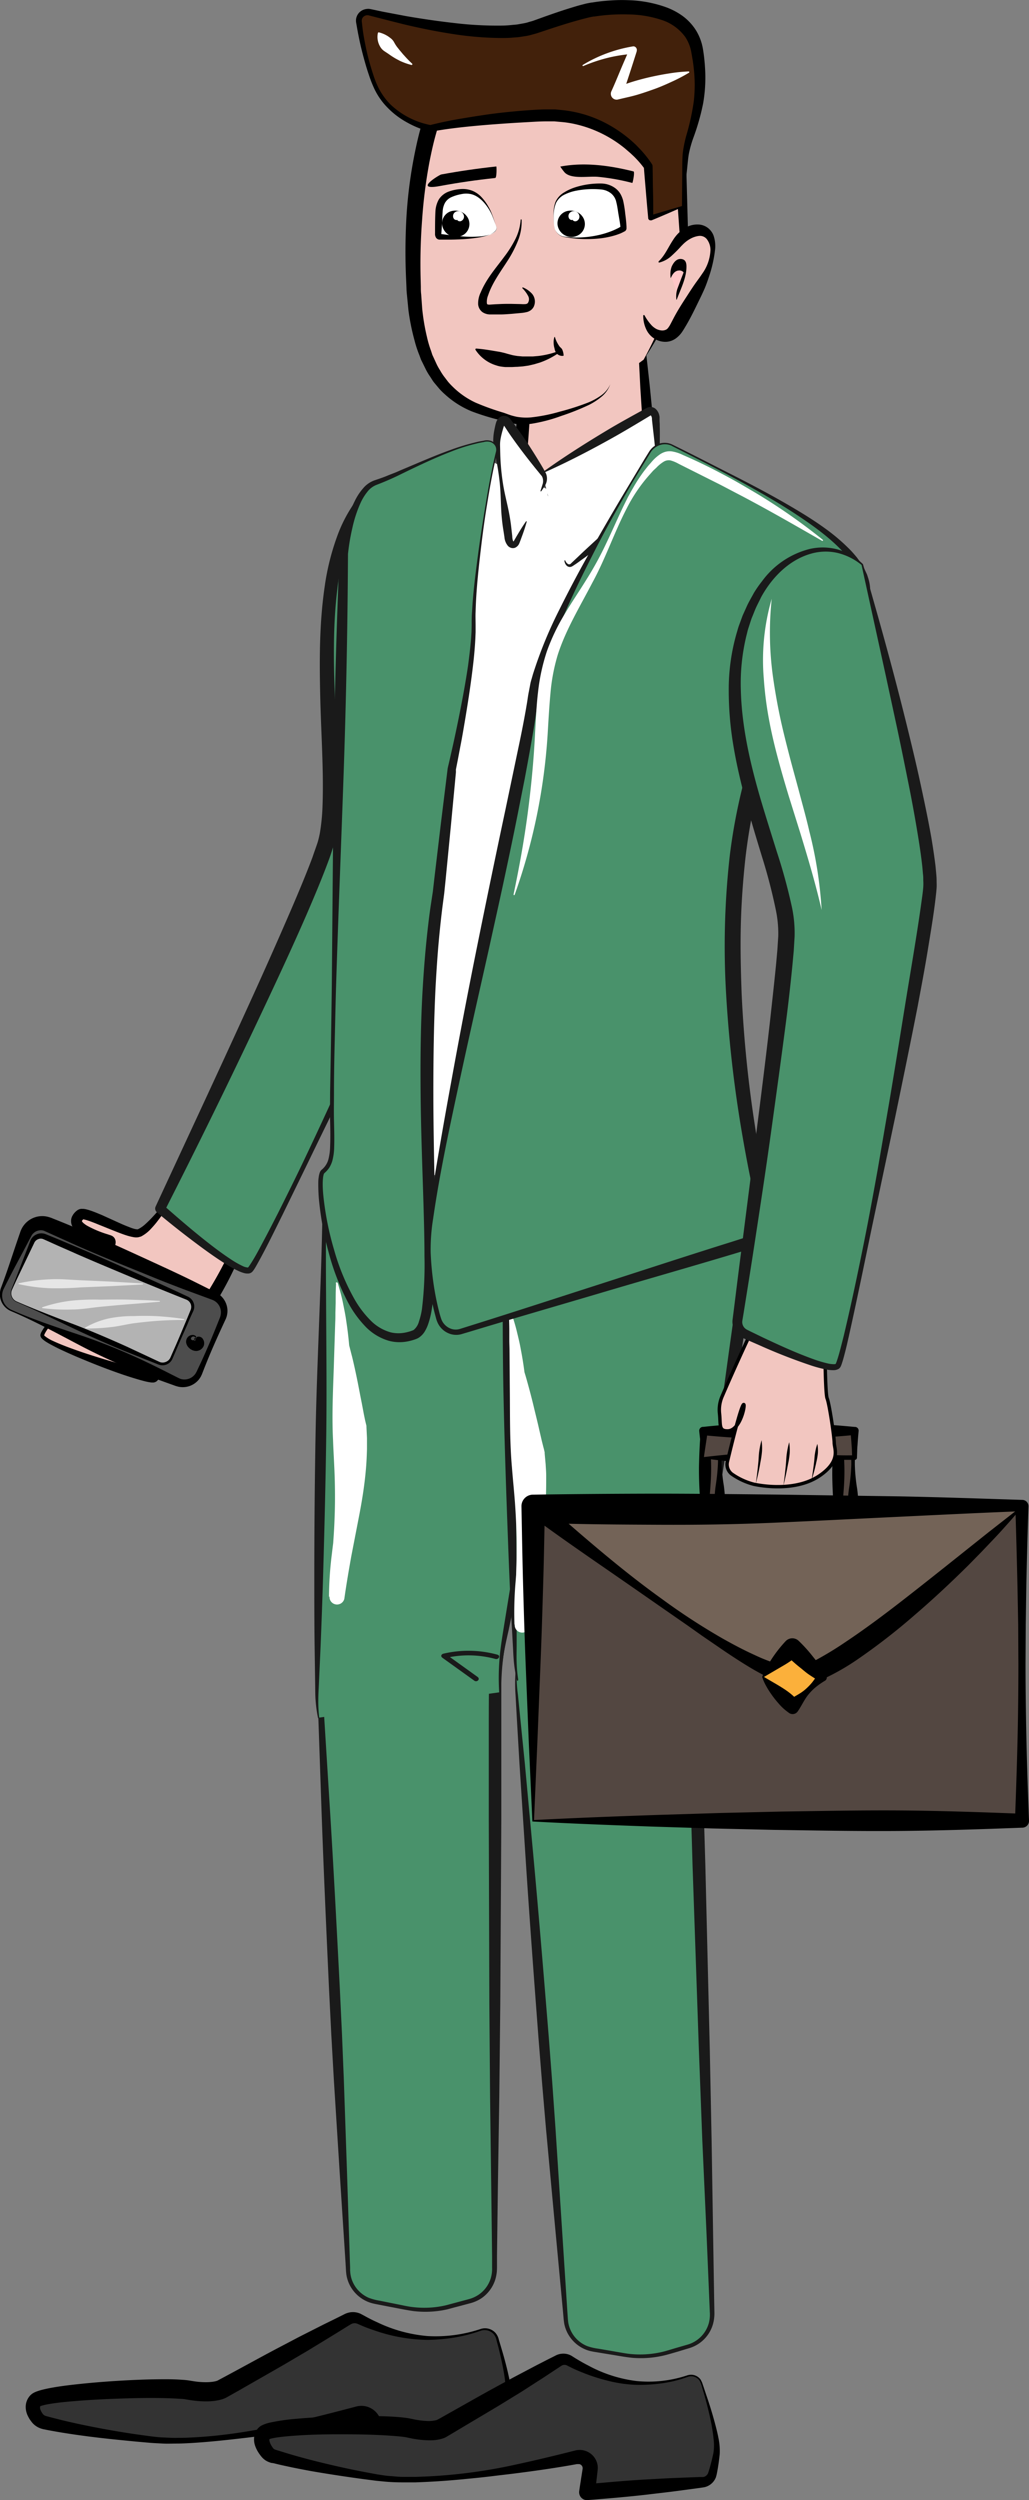 <?xml version="1.0" encoding="UTF-8"?> <svg xmlns="http://www.w3.org/2000/svg" viewBox="0 0 347.36 843.41"><rect x="0" y="0" width="347.36" height="843.41" fill="#808080" stroke="none"/> <title>мужик с портфелем зеркально</title> <g id="eed7d1d6-1db5-4bd8-a1c2-e20c5f076141" data-name="Слой 2"> <g id="e647a748-b7a9-4684-85f9-e6139a9f6c69" data-name="Слой 1"> <g id="f3ef8e71-5803-404f-98e0-577a94efe934" data-name="f00bf7b1-ffb7-4f76-9e67-c5f5788b5a1d"> <g id="aab2b1fb-40bc-4d28-a3f3-c29f1648eb23" data-name="e1130b75-b7da-4b08-bca9-5017d84b765f"> <g id="a6ff7a84-4474-4dd6-8ae5-7d0ddb8d92e3" data-name="f0cdc2a2-21ae-4c33-9276-141a4cc50fda"> <path id="ba42a6bc-1b06-4a3e-ae49-c9954ffc7d50" data-name="aef28d33-61bc-4e32-a291-3773eb322905" d="M146.16,788.69c-10.49.23-20.53-4.24-24.7-6.37a4.41,4.41,0,0,0-4.13.08L74.91,806s-3.19,1.78-11.22.31-48.86.53-51.62,3.53c-1.8,2-.58,4.37.5,5.82A4.34,4.34,0,0,0,15,817.27c3.85.94,15.88,3.6,36.14,5.76,19.52,2.09,55.07-5.48,69.79-8.91a4.4,4.4,0,0,1,5.3,5.15l-1.19,5.92,41-4.7a4.39,4.39,0,0,0,3.64-2.89,63.24,63.24,0,0,0,1.85-6.73c1.05-4.68-1.82-15.66-3.69-22l-.09-.25a4.38,4.38,0,0,0-5.62-2.62A51.31,51.31,0,0,1,146.16,788.69Z" style="fill:#333"></path> <path id="b4f1297e-9900-4d9c-b89a-2221fbcd90f0" data-name="f074dca9-e032-465c-890a-fe811e0d887c" d="M153.48,788.57a63.06,63.06,0,0,1-9.1.81,56.93,56.93,0,0,1-18.1-3.24c-1.46-.5-2.91-1-4.34-1.65l-1.07-.46a3.2,3.2,0,0,0-.39-.16l-.33-.08a2.45,2.45,0,0,0-1.29.11,2.89,2.89,0,0,0-.58.3l-1,.6-1.92,1.2-3.88,2.39-7.74,4.71-7.8,4.59c-5.22,3-10.49,6-15.72,9l-2,1.12-1,.56-.5.28c-.24.14-.49.27-.74.39a9.78,9.78,0,0,1-1.58.53,13.37,13.37,0,0,1-1.4.29,19.78,19.78,0,0,1-2.66.25,32.11,32.11,0,0,1-5-.27c-.81-.08-1.65-.25-2.39-.36a12.34,12.34,0,0,0-2-.22c-5.74-.37-11.76-.34-17.74-.17s-12,.43-17.91.93c-3,.24-5.93.52-8.74,1-.71.12-1.39.26-2,.42l-.43.12-.36.12-.18.07a.33.33,0,0,0,.15-.11.22.22,0,0,1,.05-.08h0a.78.78,0,0,0-.27.51,2,2,0,0,0,.22,1.07,4.37,4.37,0,0,0,.37.71c.07.12.15.24.23.36a1.46,1.46,0,0,0,.16.21,2.13,2.13,0,0,0,.87.6l.43.12.54.14,1.07.29,2.17.55c2.9.74,5.83,1.39,8.76,2,5.88,1.21,11.77,2.27,17.77,3.13l4.47.62c1.49.18,3,.37,4.44.42s3,.17,4.48.14,3,0,4.49-.1c12-.5,23.91-2.62,35.64-5.3,5.87-1.36,11.7-2.84,17.52-4.36l2.18-.57c.39-.1.67-.19,1.14-.3a7.21,7.21,0,0,1,1.73-.17,6.82,6.82,0,0,1,5.76,3.54,7.11,7.11,0,0,1,.85,3.45,20.07,20.07,0,0,1-.39,2.66c-.26,1.45-.54,3-.84,4.45l-2.91-3.17c6.84-.83,13.71-1.59,20.57-2.19s13.8-1.09,20.62-1.5a2.86,2.86,0,0,0,2.14-1.17,4,4,0,0,0,.44-.87c.63-1.55,1.15-3.17,1.63-4.8l.36-1.22a5.24,5.24,0,0,0,.23-1.14,16.76,16.76,0,0,0,.12-2.45,44.82,44.82,0,0,0-.41-5.06c-.5-3.38-1.24-6.75-2.07-10.09l-.67-2.49a4.6,4.6,0,0,0-1-2.17,4.12,4.12,0,0,0-4.41-1.1A51.33,51.33,0,0,1,153.48,788.57Zm13.69-1.65a5.33,5.33,0,0,1,1.23,2.41l.74,2.48c1,3.31,1.91,6.66,2.64,10.06a45.49,45.49,0,0,1,.87,5.2,20.55,20.55,0,0,1,.09,2.72c0,.42-.09,1-.15,1.42l-.24,1.29c-.32,1.72-.7,3.44-1.19,5.15a6.85,6.85,0,0,1-.58,1.5,6.12,6.12,0,0,1-1.07,1.36,6,6,0,0,1-3.09,1.56c-6.88,1.21-13.67,2.22-20.5,3.21s-13.68,1.78-20.54,2.52h0a2.68,2.68,0,0,1-.8,0h0a2.64,2.64,0,0,1-2.07-3.13c.29-1.43.61-2.95.94-4.43.42-1.84.49-2,.21-2.7a2,2,0,0,0-1.54-1.11,2.26,2.26,0,0,0-.52,0c-.28,0-.72.14-1.07.2l-2.23.44c-6,1.14-12,2.11-18,3-3,.45-6,.86-9,1.27s-6,.81-9,1.15c-6,.7-12,1.35-18.12,1.7-1.51.08-3,.16-4.56.16s-3.06.08-4.58,0-3.07-.14-4.59-.27l-4.52-.4c-6-.58-12.09-1.17-18.09-2q-4.5-.6-9-1.38l-2.26-.41-1.13-.22-.56-.12c-.19,0-.36-.07-.67-.15a6.79,6.79,0,0,1-3-1.72,5.86,5.86,0,0,1-.57-.66l-.42-.56a9.43,9.43,0,0,1-.74-1.26,6.91,6.91,0,0,1-.81-3.29,5.67,5.67,0,0,1,1.37-3.62l.15-.18.27-.25a5.3,5.3,0,0,1,.6-.46,8.34,8.34,0,0,1,.83-.43c.28-.13.47-.18.7-.27l.66-.22c.84-.25,1.63-.44,2.41-.61,3.13-.66,6.15-1.05,9.2-1.4,6.08-.69,12.15-1.15,18.23-1.47,3-.15,6.08-.28,9.15-.32s6.11-.08,9.31.16a24.54,24.54,0,0,1,2.55.28c.76.12,1.4.24,2.09.32a25.41,25.41,0,0,0,4,.2,16.34,16.34,0,0,0,1.84-.17c.29-.05.57-.11.82-.17a4.23,4.23,0,0,0,.57-.19l3.73-2c5.32-2.86,10.6-5.78,15.94-8.61l8-4.2,8.08-4.09,4.08-2,2-1,1-.5a6.65,6.65,0,0,1,1.51-.55,6.17,6.17,0,0,1,3.19.12,6.61,6.61,0,0,1,.74.28l.63.33,1,.54c1.29.71,2.61,1.38,4,2a48.69,48.69,0,0,0,17.06,4.66,48.09,48.09,0,0,0,17.7-2.34A4.76,4.76,0,0,1,167.17,786.92Z"></path> </g> <g id="ac624950-5b3d-4c37-8fee-a02e54a4cd38" data-name="a481784e-4311-4d0b-bdfe-f9bad895bd7a"> <path id="b8d7d52c-6d6a-4155-98e5-66d1fc5ac88e" data-name="e9eda4ab-39dd-4822-9717-076624552a96" d="M216.38,804c-10.18-.15-20.18-5.26-24.18-7.55a3.71,3.71,0,0,0-3.73,0l-39.36,22.76s-2.94,1.71-10.71-.08-46.75-1.23-49.23,1.77c-1.78,2.15,0,5,1.13,6.44a3.71,3.71,0,0,0,1.84,1.24c3.4,1,15.2,4.31,35.2,7.31,19.29,2.92,54.19-4,67.37-6.88a3.54,3.54,0,0,1,1.3,0,3.75,3.75,0,0,1,3.21,4.22l-1,7.59,39-3.35a3.73,3.73,0,0,0,3.28-2.71,64.39,64.39,0,0,0,1.45-7c.78-5-3-17.37-5.07-23.75,0-.05,0-.09,0-.13a3.71,3.71,0,0,0-4.77-2.21A43.54,43.54,0,0,1,216.38,804Z" style="fill:#333"></path> <path id="b148fef2-3dcb-4715-8288-b7ce38d071d7" data-name="a9080616-16ea-4797-9e8c-8171c92b8222" d="M223.61,804a54,54,0,0,1-8.8.54,44.36,44.36,0,0,1-8.82-1.19,63.1,63.1,0,0,1-8.52-2.63c-1.38-.53-2.76-1.11-4.11-1.74l-2-1a1.91,1.91,0,0,0-1.62,0,1,1,0,0,0-.22.14l-.41.26-1.83,1.2L183.61,802l-7.47,4.81-7.45,4.57c-5,3-10,5.94-15,8.94l-1.88,1.11-.94.56-.3.18c-.31.16-.42.2-.58.27s-.54.2-.81.28a14.19,14.19,0,0,1-2.8.5,22,22,0,0,1-2.57,0,33.93,33.93,0,0,1-4.82-.59l-2.06-.43c-.66-.1-1.32-.18-2-.25-5.53-.51-11.35-.69-17.11-.72s-11.55,0-17.26.39c-1.43.09-2.86.2-4.25.34s-2.79.3-4.06.55a8.85,8.85,0,0,0-1.45.39h0a1.06,1.06,0,0,0,.2-.17l.07-.1h0v0a.72.72,0,0,0-.11.19,1.64,1.64,0,0,0,.05.85,6.12,6.12,0,0,0,.61,1.39c.15.24.31.49.49.73a1.44,1.44,0,0,0,.28.33,1.3,1.3,0,0,0,.34.21l.4.14.51.16,4.11,1.26c2.76.82,5.55,1.57,8.36,2.29,5.63,1.41,11.3,2.7,17,3.78l4.28.8c1.42.2,2.83.46,4.26.55s2.86.28,4.3.28h4.33a177.91,177.91,0,0,0,34.47-4.29c5.72-1.24,11.37-2.59,17-4l2.1-.53.27-.06a1.14,1.14,0,0,1,.33-.08,4.93,4.93,0,0,1,.87-.11,5.35,5.35,0,0,1,1.78.15,6.13,6.13,0,0,1,4.63,5,6.71,6.71,0,0,1,0,1.79l-.12,1.09-.25,2.17c-.17,1.45-.32,2.9-.52,4.34l-2.86-3c6.74-.6,13.48-1.23,20.24-1.6,3.38-.17,6.76-.4,10.15-.52l5.07-.2,2.54-.09h1.19a2.29,2.29,0,0,0,.68-.14,2.25,2.25,0,0,0,1.06-.94,2.59,2.59,0,0,0,.17-.38l.19-.58.35-1.18c.46-1.58.85-3.21,1.2-4.84a16.87,16.87,0,0,0,.07-4.76c-.16-1.69-.43-3.35-.72-5-.64-3.3-1.49-6.58-2.38-9.83l-.73-2.43a12.47,12.47,0,0,0-.83-2.31,3.43,3.43,0,0,0-4.06-1.41A41.38,41.38,0,0,1,223.61,804Zm13-1a5.25,5.25,0,0,1,.55,1.23l.41,1.2.8,2.41c1.12,3.22,2.12,6.46,3,9.76.44,1.64.86,3.3,1.18,5a20.94,20.94,0,0,1,.4,5.36c-.18,1.7-.4,3.41-.7,5.12l-.24,1.29-.14.64a7.93,7.93,0,0,1-.25.83,5.39,5.39,0,0,1-4.09,3.28l-1.35.2-2.51.34-5,.67c-3.36.45-6.72.81-10.09,1.22-6.72.78-13.47,1.34-20.22,1.87h-.55a2.67,2.67,0,0,1-2.29-3c.19-1.44.44-2.87.65-4.31l.34-2.16.17-1.08a2.41,2.41,0,0,0,0-.38,1.39,1.39,0,0,0-.89-1.14,1,1,0,0,0-.38-.07H195l-.27,0-2.16.39c-5.77,1-11.57,1.84-17.37,2.58-2.9.39-5.81.7-8.71,1.06s-5.81.66-8.72.93c-5.82.6-11.65,1-17.52,1.2h-4.41c-1.47,0-3-.05-4.42-.14s-3-.27-4.43-.4l-4.34-.56c-5.79-.79-11.59-1.66-17.36-2.66-2.89-.52-5.77-1.08-8.65-1.71-1.44-.3-2.88-.63-4.32-1l-.63-.09c-.22,0-.43-.11-.64-.18a6.09,6.09,0,0,1-1.59-.8,6.24,6.24,0,0,1-1.26-1.2,13,13,0,0,1-.78-1.05,10.79,10.79,0,0,1-1.29-2.53,6.47,6.47,0,0,1-.24-3.46,5.62,5.62,0,0,1,.74-1.81l.27-.39.14-.19a2.37,2.37,0,0,1,.27-.28,6.21,6.21,0,0,1,.63-.52,3.25,3.25,0,0,1,.45-.25,11.66,11.66,0,0,1,2.7-.93,68,68,0,0,1,9-1.3c5.9-.52,11.77-.8,17.65-.91,2.94,0,5.84-.05,8.84,0s5.95.13,9,.43c.77.08,1.55.18,2.37.31l1.24.24,1,.21a27.38,27.38,0,0,0,3.84.46,11.06,11.06,0,0,0,3.29-.29l.22-.07s0,0-.07,0h.06l.12-.07,1-.53,1.9-1.08c5.08-2.84,10.14-5.74,15.24-8.55l7.68-4.18,7.73-4.07,3.9-2,2-1,.54-.28a5.66,5.66,0,0,1,2.39-.59,5.5,5.5,0,0,1,3.1.85c.59.38,1.19.76,1.8,1.12,1.22.74,2.47,1.43,3.74,2.08a45.74,45.74,0,0,0,16.23,5.19A41.36,41.36,0,0,0,232,801.34,4,4,0,0,1,236.66,803Z"></path> </g> <g id="e1d08a4d-d40f-4a4b-a485-7a207f9fb6bd" data-name="b13ecf90-770e-4e9d-8e9e-f487d295026d"> <polygon points="179.35 108.95 175.16 159.59 157.77 193.68 163.17 229.85 187.75 243.28 236.31 213.32 218.92 145.12 214.13 86.22 179.35 108.95" style="fill:#f2c6c0"></polygon> <path d="M205.29,92.62l-8.49,6.07c-5.58,4-11.08,7.85-16.58,11.67l.71-1.19-.79,12.67-.84,12.68-.89,12.67-1,12.67a2.33,2.33,0,0,1-.22.81h0c-2.83,5.72-5.78,11.36-8.68,17.06s-5.89,11.34-8.83,17l.22-1.31,2.53,18.11c.83,6,1.66,12.12,2.45,18.12l-.9-1.27,24.28,14h-1.11l12.29-7.23c4.08-2.45,8.14-4.88,12.21-7.39s8.13-5,12.13-7.51,8-5.09,12-7.7l-.42,1-4.77-16.9c-1.59-5.7-3.21-11.36-4.76-17s-3-11.32-4.47-17l-4.28-17.07v-.05a1.13,1.13,0,0,1,0-.26l-.92-14.36-.73-14.49-.65-14.82L214,86.42Zm10.61,7.65,1.75,14.63,1.66,15L220.8,145l-.06-.31,4.46,17c1.44,5.69,2.86,11.39,4.22,17.09s2.62,11.43,3.94,17.15L237.27,213h0a.91.91,0,0,1-.43,1q-6.17,3.58-12.26,7.29c-4.06,2.46-8.09,5-12.16,7.46s-8.07,5.06-12.07,7.6l-12,7.75a1.1,1.1,0,0,1-1.07.05h0l-24.89-12.87a1.67,1.67,0,0,1-.88-1.2V230c-1.07-6-2-12-3-18l-2.86-18.06a2.05,2.05,0,0,1,.19-1.27h0c2.85-5.71,5.66-11.48,8.56-17.12s5.71-11.35,8.71-17l-.25.85L174,146.75l1.2-12.65,1.26-12.64,1.31-12.64v-.08a1.48,1.48,0,0,1,.71-1.11c6.08-3.76,12.19-7.45,18.19-11.06l8.89-5.3L214.22,86Z"></path> </g> <g id="ab87e317-4684-4b8c-b91f-b408f39fedbf" data-name="b5d4e37a-6ba0-47bd-98c3-d4301d5cff40"> <path d="M138.05,28V24a3.75,3.75,0,0,0,0-.82l-9.2-8.49a3.84,3.84,0,0,1,0,.83v4a3.75,3.75,0,0,0,0,.82l9.2,8.49A2.89,2.89,0,0,1,138.05,28Z" style="fill:#fff"></path> <g id="a8181b50-5312-48bd-bd03-c6a000ddcd69" data-name="ba6487dc-c070-456e-8a8c-cd2004cb2965"> <path d="M206,129.61c-1.7,4.76-8.24,7.16-13.43,8.89-12.73,4.24-16.85,4.13-22.08,2.31-9-3.14-28.91-4.48-30.82-42.68-2.11-42.23,8.09-63.38,8.09-63.38l25.31-6.13,55.74,9.6L231,82.42c.51,10.41-6.44,27.12-13.73,38.92" style="fill:#f2c6c0"></path> <path d="M222.07,111.74a104.52,104.52,0,0,0,4-9.93,84.56,84.56,0,0,0,2.83-10.22,50.45,50.45,0,0,0,.74-5.18c.06-.86.06-1.72.06-2.57V82.58l-.1-1.34-1.52-21.45-1.4-21.46,1.86,2.1c-9.32-1.42-18.62-3-27.93-4.48l-14-2.27-13.94-2.35h1.11l-12.64,3.1-12.65,3.08L150.36,36a15.57,15.57,0,0,0-.9,2.09c-.27.76-.56,1.5-.81,2.28-.53,1.53-1,3.09-1.44,4.67-.9,3.14-1.6,6.36-2.24,9.6a166.78,166.78,0,0,0-2.49,19.67A194.85,194.85,0,0,0,142,94.24l.06,2.49c0,.84,0,1.66.11,2.48l.35,4.91a71.29,71.29,0,0,0,1.62,9.62,35.62,35.62,0,0,0,1.37,4.63l.37,1.15c.13.38.32.73.48,1.09l1,2.18a17.51,17.51,0,0,0,1.15,2.07,19.85,19.85,0,0,0,1.27,2l1.43,1.88a21.71,21.71,0,0,0,1.61,1.72,27.29,27.29,0,0,0,7.76,5.39,85.12,85.12,0,0,0,9.34,3.36c.84.28,1.6.58,2.34.83a22,22,0,0,0,2.29.59,18.72,18.72,0,0,0,4.73.18,56.3,56.3,0,0,0,9.7-1.94,84.68,84.68,0,0,0,9.54-3.06,21.45,21.45,0,0,0,4.36-2.38,9.22,9.22,0,0,0,3.14-3.8,9.66,9.66,0,0,1-2.88,4.13,22.34,22.34,0,0,1-4.27,2.81,82.45,82.45,0,0,1-9.44,3.76,53.29,53.29,0,0,1-9.92,2.61,20.68,20.68,0,0,1-5.33.09,21.27,21.27,0,0,1-2.64-.53c-.86-.22-1.69-.5-2.45-.7a82.61,82.61,0,0,1-9.79-3,30.51,30.51,0,0,1-9-5.67,22.73,22.73,0,0,1-1.92-1.88l-1.73-2.06c-.58-.68-1-1.48-1.5-2.21a19,19,0,0,1-1.37-2.29l-1.17-2.38c-.19-.4-.42-.79-.57-1.2l-.45-1.24a37,37,0,0,1-1.65-5,75.52,75.52,0,0,1-2.06-10.2l-.5-5.14a25,25,0,0,1-.17-2.56l-.11-2.55c-.33-6.79-.29-13.61.06-20.42a153.59,153.59,0,0,1,2.49-20.5c.65-3.37,1.36-6.73,2.28-10.06.5-1.69.95-3.35,1.5-5,.26-.83.61-1.64.88-2.48a22.22,22.22,0,0,1,1-2.55,2.67,2.67,0,0,1,1.82-1.5h0l12.66-3,12.66-3h0a2.8,2.8,0,0,1,1.08,0l13.93,2.44,13.91,2.53c9.28,1.7,18.56,3.35,27.82,5.12h.08a2.19,2.19,0,0,1,1.78,2.07l.7,21.49.58,21.5v2.77c0,1-.16,1.87-.23,2.8A52.82,52.82,0,0,1,231.06,92a76.72,76.72,0,0,1-3.52,10.3,110.54,110.54,0,0,1-10.26,19C219,118.22,220.56,115,222.07,111.74Z"></path> </g> <path id="aa9f1391-21f5-478d-b2f1-0ce22b683768" data-name="ae51e83e-3cdb-4499-8555-b72cfc3b4818" d="M175.9,74h0a.17.17,0,0,1,.18.16,17.1,17.1,0,0,1-1.21,7,38.59,38.59,0,0,1-3.27,6.4c-2.54,4-5.4,7.78-6.8,12a5.89,5.89,0,0,0-.45,2.75c.08.32.18.39.26.39a2.25,2.25,0,0,0,.82.06l1.68-.11,1.76-.08c1.18-.06,2.36-.06,3.53-.06l3.54.08a8.9,8.9,0,0,0,1.46,0,1.29,1.29,0,0,0,.75-.31,2.3,2.3,0,0,0,.19-2.32,10.51,10.51,0,0,0-2-2.72.17.17,0,0,1,0-.19h0a.17.17,0,0,1,.23-.07,8.39,8.39,0,0,1,3.07,2.17,4.08,4.08,0,0,1,.5,4.39,3.5,3.5,0,0,1-.89,1.06,4.14,4.14,0,0,1-1.18.61,11.89,11.89,0,0,1-2,.36l-3.52.32c-1.17.08-2.35.19-3.53.19h-3.62a4.62,4.62,0,0,1-2.55-.79,3.66,3.66,0,0,1-1.44-2.59,8.46,8.46,0,0,1,.89-4.11c1.94-4.65,5.19-8.26,7.94-12a37.56,37.56,0,0,0,3.7-5.86,17.33,17.33,0,0,0,1.83-6.64A.15.15,0,0,1,175.9,74Z"></path> <g id="a4ad9863-a345-4aa4-bdc4-13a01587d0e7" data-name="a1a7331e-f5d4-4cb2-9c52-a8ac7bfbbd47"> <path d="M190.32,79.86C201.45,81.56,209,78.1,210.45,77c.23-.15-.5-4.64-.77-6.55a11.4,11.4,0,0,0-1.51-4.93,6.84,6.84,0,0,0-5.27-2.67c-5-.28-12.85,1-15.07,4.84-1.34,2.32-1.09,6.48-.68,9.12A4.09,4.09,0,0,0,190.32,79.86Z" style="fill:#fff"></path> <path d="M190.05,79.78a40.7,40.7,0,0,0,4.28.35,34,34,0,0,0,8.46-1,29.68,29.68,0,0,0,4-1.31c.65-.26,1.36-.61,1.88-.86s1.5-1,.78-.4c-.15-1.33-.41-2.75-.65-4.17s-.41-2.88-.74-4.12a5.13,5.13,0,0,0-1.75-3A6.28,6.28,0,0,0,203,63.93a29.38,29.38,0,0,0-8.32.37,15.21,15.21,0,0,0-4,1.29,6.24,6.24,0,0,0-2.95,2.81,11,11,0,0,0-.82,4.16,26.81,26.81,0,0,0,.28,4.29A4.13,4.13,0,0,0,190.05,79.78Zm-3.19-7.22a12,12,0,0,1,.6-4.29,7,7,0,0,1,2.9-3.31,16.83,16.83,0,0,1,4-1.83,27.63,27.63,0,0,1,8.71-1.22,8.17,8.17,0,0,1,4.63,1.58,6.76,6.76,0,0,1,1.73,1.92,9.4,9.4,0,0,1,.93,2.3,38.53,38.53,0,0,1,.7,4.38c.19,1.44.35,2.84.43,4.38v.68a1.11,1.11,0,0,1-.07.26,1.09,1.09,0,0,1-.19.33L211,78h-.06l-.14.08-.28.15c-.35.19-.7.34-1,.49-.71.28-1.41.53-2.13.74a29.21,29.21,0,0,1-4.33.9,41.49,41.49,0,0,1-8.7.13c-.72-.09-1.44-.14-2.15-.25s-1.42-.21-2.14-.35a4.18,4.18,0,0,1-2.86-3A26.82,26.82,0,0,1,186.86,72.56Z"></path> </g> <g id="b2ddb5e2-d9ce-4144-ac3e-452ab859a8ed" data-name="afa88622-2abb-4c8a-b1a7-778fbb5d0d7f"> <path d="M148.9,80c-.29,0-.64,0-.82-.29a1.53,1.53,0,0,1-.13-.81l.2-5.68a12.21,12.21,0,0,1,.85-5,6.35,6.35,0,0,1,4.31-3.11,9.57,9.57,0,0,1,6.55,0,11.88,11.88,0,0,1,5.07,5c1.32,2.19,1.67,4,2.67,6.43C167.6,76.54,169.89,81.67,148.9,80Z" style="fill:#fff"></path> <path d="M167,78.08a4.57,4.57,0,0,1-1.57,1,16.65,16.65,0,0,1-3.59,1,56.24,56.24,0,0,1-7.44.7c-1.25.06-2.5.06-3.74.06h-2.43a1.54,1.54,0,0,1-1-.6,2.37,2.37,0,0,1-.37-1.51c0-2.47,0-4.89.13-7.47a9.21,9.21,0,0,1,1.16-4,6.71,6.71,0,0,1,3.41-2.66,14.27,14.27,0,0,1,3.88-.81,9,9,0,0,1,4,.56,8.79,8.79,0,0,1,3.18,2.25,16.26,16.26,0,0,1,2.21,3.05c1.3,2.15,1.89,4.59,2.76,6.89A1.65,1.65,0,0,1,167,78.08Zm-.71-5a16.29,16.29,0,0,0-1.74-3.24c-1.39-2-3.26-3.8-5.48-4.34a7.71,7.71,0,0,0-3.38,0,14,14,0,0,0-3.28,1,4.67,4.67,0,0,0-2.23,2,6.94,6.94,0,0,0-.76,3c-.1,1.15-.13,2.41-.19,3.64s-.17,2.47-.25,3.7c-.08.28,0,.48-.08.28a.47.47,0,0,0-.25-.15,2.28,2.28,0,0,0,.37,0l1.83.23c1.22.17,2.44.31,3.66.41a40.2,40.2,0,0,0,7.36.17,14.36,14.36,0,0,0,3.6-.71,4.68,4.68,0,0,0,1.58-.93,1.64,1.64,0,0,0,.54-1.65C167.14,75.39,166.75,74.22,166.3,73.13Z"></path> </g> <g id="bfd1b00b-8daa-4b0a-8c5a-a26cafc95c65" data-name="ee062b7e-1610-4034-9700-54008063dd3c"> <path d="M189.13,56.19a20.34,20.34,0,0,0,1.49,2c2.31,2.36,7.88,1.16,11.31,1.47a71.58,71.58,0,0,1,11.51,2.06c.16,0,.91-3.76.41-3.89-8-2-16.55-3.18-24.72-1.63Z"></path> </g> <g id="a1a5c780-4a4d-4daf-bd6c-3e13985af1ea" data-name="a4840222-2af5-4be5-b315-5a6cfc1ddc43"> <path d="M148.94,58.86c-.67.13-9.65,5.59-.41,3.89q9.24-1.71,18.62-2.7c.59-.06.49-3.89.4-3.89q-9.36,1-18.61,2.7Z"></path> </g> <path d="M217.36,106.5a10.79,10.79,0,0,0,3,5.5,5.23,5.23,0,0,0,6,.82,8,8,0,0,0,2.49-3.07l6.72-12c2.29-4,4.62-8.25,5-12.86.2-2.4-.36-5.14-2.36-6.46-2.82-1.86-6.67.14-8.9,2.68s-3.93,5.76-6.93,7.29" style="fill:#f2c6c0"></path> <path d="M222.36,88.49a.24.24,0,0,1,0-.33c2.18-2.1,3.14-4.65,4.91-7.3a10.64,10.64,0,0,1,.7-1,11.63,11.63,0,0,1,.86-1,11.44,11.44,0,0,1,2-1.67,7.89,7.89,0,0,1,5.43-1.41A5.75,5.75,0,0,1,239.1,77a6,6,0,0,1,1.73,2.35,10.88,10.88,0,0,1,.54,5,43.61,43.61,0,0,1-2.07,9.08c-.49,1.47-1,2.93-1.62,4.32s-1.27,2.73-1.93,4.07c-1.32,2.72-2.63,5.42-4.16,8-.4.66-.74,1.28-1.23,2a9,9,0,0,1-2,2.18,6.13,6.13,0,0,1-3.16,1.29,6.8,6.8,0,0,1-3-.41,7.24,7.24,0,0,1-4-3.67,10.66,10.66,0,0,1-1.06-4.7.22.22,0,0,1,.11-.21.24.24,0,0,1,.32.09,16.38,16.38,0,0,0,2.52,3.5,6.76,6.76,0,0,0,1.49,1.1,5,5,0,0,0,1.57.47,2.9,2.9,0,0,0,1.4-.13,1.91,1.91,0,0,0,.91-.62,7.93,7.93,0,0,0,.85-1.31l1-1.91c1.4-2.69,3-5.17,4.64-7.69.81-1.26,1.64-2.54,2.48-3.76s1.76-2.39,2.56-3.62a14.63,14.63,0,0,0,2.84-8.07,6,6,0,0,0-1.25-3.7,3,3,0,0,0-2.68-1.06,8.06,8.06,0,0,0-3.05,1.07,10.07,10.07,0,0,0-1.52,1.06c-.24.2-.47.41-.7.63l-.73.74c-1,1.13-2.1,2.21-3.22,3.23a9.49,9.49,0,0,1-4.24,2.28A.21.21,0,0,1,222.36,88.49Z"></path> <path d="M228.62,99.23l2.49-6.65a3.19,3.19,0,0,0,.25-2.23l-.06-.09a2.13,2.13,0,0,0-2.94-.62,5,5,0,0,0-2,2.81" style="fill:#ffc6c7"></path> <path d="M226.72,90a7.13,7.13,0,0,0-.41,2.38c0,.11,0,1.61.14,1.38.5-1.1,1.18-2.28,2.5-2.49l.1,0a1.84,1.84,0,0,1,2.13,1.5V91.39c.09-1.34-.42.54-.53.83L230,93.88l-1.37,3.65a8,8,0,0,0-.36,2.66c0,.13,0,1.45.24.73,1.32-3.55,3.22-7.16,3.22-11,0-1.24-.3-2.37-1.72-2.54-1.68-.21-2.69,1.28-3.3,2.62Z"></path> <path d="M231.24,53.85c.39-9.14,7.52-16.94,4.07-36.69s-35-14-35-14-3.34.18-19.8,6c-13.38,4.74-44.47-2.22-55.66-5a3.11,3.11,0,0,0-1-.07,3,3,0,0,0-2.67,3.3,94.83,94.83,0,0,0,5,20.31c4.83,13,19.19,15.6,19.19,15.6s13.24-3.16,37.45-4.39a41.48,41.48,0,0,1,36,17.23l.85,17.36,10.7-3.86S230.85,63,231.24,53.85Z" style="fill:#42210b"></path> <path d="M230.31,57.66c0-1.91,0-3.77.16-5.91a40.59,40.59,0,0,1,1.2-6,80.65,80.65,0,0,0,2.51-11.39,49.65,49.65,0,0,0,0-11.43c-.19-1.89-.55-3.82-.88-5.66a13.57,13.57,0,0,0-1.94-4.74A15.88,15.88,0,0,0,223,6.62a36.72,36.72,0,0,0-11-1.75,62.11,62.11,0,0,0-11.32.7h-.3l-.66.12-.91.19-1.89.48c-1.26.34-2.54.69-3.82,1.06-2.55.75-5.11,1.57-7.66,2.41l-3.82,1.27c-.6.22-1.4.4-2.09.6a16.23,16.23,0,0,1-2.15.48l-2.13.32c-.71.1-1.41.12-2.11.18-1.42.14-2.81.14-4.2.14a111.25,111.25,0,0,1-16.41-1.4c-5.39-.83-10.72-1.92-16-3.17-2.64-.66-5.27-1.32-7.9-2l-3.93-1a2.05,2.05,0,0,0-1.34,0,1.92,1.92,0,0,0-1,.82,2,2,0,0,0-.22,1.31l.23,2c.16,1.36.37,2.68.62,4,.49,2.63,1.05,5.25,1.79,7.83q.54,1.93,1.17,3.84a33.58,33.58,0,0,0,1.41,3.73,22.17,22.17,0,0,0,4.44,6.45,27.08,27.08,0,0,0,13.75,7h-.46c3.29-.84,6.54-1.52,9.82-2.08s6.57-1.09,9.87-1.56,6.62-.81,9.93-1.11c1.68-.15,3.34-.27,5-.38s3.31-.2,5.07-.2h2.59l2.59.26a40.74,40.74,0,0,1,14.82,4.54,45,45,0,0,1,8.49,5.88c.63.58,1.28,1.14,1.87,1.77s1.2,1.22,1.76,1.88a35.63,35.63,0,0,1,3.18,4.15h0a1.36,1.36,0,0,1,.21.69c.08,2.89.07,5.79.15,8.69s.08,5.8.08,8.7l-1.11-.74c1.74-.54,3.51-1.06,5.3-1.59l5.5-1.62Zm-5,14.41c-1.77.75-3.56,1.53-5.39,2.27h-.23a.81.81,0,0,1-.88-.73v-.06c-.26-2.89-.52-5.78-.76-8.67s-.5-5.78-.71-8.67l.23.71a31.92,31.92,0,0,0-3-3.56c-.55-.59-1.15-1.11-1.72-1.66l-1.81-1.56a40.82,40.82,0,0,0-8-5.14,40.23,40.23,0,0,0-8.9-3.13,33.66,33.66,0,0,0-4.66-.72l-2.36-.21h-2.37c-1.55,0-3.2.06-4.85.16l-4.93.28c-3.28.19-6.56.43-9.84.68-6.55.54-13.15,1.17-19.55,2.35h-.12a1,1,0,0,1-.34,0,32,32,0,0,1-7.78-3.14,27.63,27.63,0,0,1-6.64-5.08,23.07,23.07,0,0,1-4.63-6.89,39,39,0,0,1-1.48-3.84c-.44-1.28-.85-2.58-1.23-3.89-.74-2.61-1.44-5.24-2-7.91-.28-1.32-.54-2.66-.78-4l-.35-2a3.94,3.94,0,0,1,2.41-4.35A4.42,4.42,0,0,1,124,3a3.86,3.86,0,0,1,.68,0l.62.11,3.94.84c2.64.5,5.29,1,7.93,1.5,5.3.91,10.61,1.69,15.92,2.29A122,122,0,0,0,169,8.64c1.3,0,2.59-.08,3.89-.22.64-.07,1.3-.09,1.92-.2l1.86-.33a12.43,12.43,0,0,0,1.8-.44c.6-.19,1.13-.29,1.79-.54l3.83-1.38c2.56-.9,5.13-1.79,7.74-2.61,1.35-.41,2.66-.83,4-1.19l2-.52L198.87,1l.57-.1.31-.05h.15a58.11,58.11,0,0,1,6.18-.69,52.9,52.9,0,0,1,6.17-.09,41.08,41.08,0,0,1,12.32,2.27,23.08,23.08,0,0,1,5.79,3,17.73,17.73,0,0,1,4.6,4.93,17.5,17.5,0,0,1,2.33,6.26q.5,3,.69,6.1a50.69,50.69,0,0,1-.62,12.24,76.81,76.81,0,0,1-3.3,11.61A36.94,36.94,0,0,0,232.52,52c-.3,1.78-.45,3.92-.68,5.92l-1.27,11.84Z"></path> <path d="M196.66,22.2h0a.22.22,0,0,1,.09-.3A46.57,46.57,0,0,1,204.82,18a47.53,47.53,0,0,1,8.72-2.33,1.1,1.1,0,0,1,.57,0,1.25,1.25,0,0,1,.82,1.56v.12c-.79,2.48-1.59,5-2.4,7.48s-1.65,5-2.4,7.48l-2.47-2.64c2-.74,4-1.52,6-2.13s4.05-1.15,6.12-1.61,4.15-.86,6.26-1.18a55,55,0,0,1,6.41-.65.26.26,0,0,1,.21.11h0a.24.24,0,0,1-.08.32,56.44,56.44,0,0,1-5.71,3c-1.93.89-3.86,1.75-5.86,2.47s-4,1.41-6,2-4.1,1-6.16,1.51l-.25.06a1.92,1.92,0,0,1-1.25-.12,2,2,0,0,1-1-2.58c1.09-2.38,2.08-4.79,3.09-7.21s2.09-4.82,3.09-7.22l1.35,1.72a52,52,0,0,0-8.6,1.32,54.44,54.44,0,0,0-8.34,2.79A.22.22,0,0,1,196.66,22.2Z" style="fill:#fff"></path> <ellipse cx="154.36" cy="74.1" rx="2.93" ry="2.9" transform="translate(44.11 205.11) rotate(-75.56)" style="fill:#fff"></ellipse> <path d="M153.35,71.81a1.63,1.63,0,0,0-.25,1.8,1.13,1.13,0,0,0,1,.63c.3,0,.33-.22.3-.23s-.12.16.09.38a1.1,1.1,0,0,0,1.2.17,1.63,1.63,0,0,0,.94-1.56,1.9,1.9,0,0,0-1.27-1.65A1.88,1.88,0,0,0,153.35,71.81Zm4,.88c.1.11.2.24.3.36a4.32,4.32,0,0,1-.94,6,4.76,4.76,0,0,1-7.34-2.63,3.57,3.57,0,0,1-.11-.55A4.29,4.29,0,0,1,153,71.1a4.94,4.94,0,0,1,4.38,1.59Z"></path> <ellipse cx="193.33" cy="74.11" rx="2.93" ry="2.9" transform="translate(73.35 242.85) rotate(-75.56)" style="fill:#fff"></ellipse> <path d="M192.32,71.81a1.59,1.59,0,0,0-.25,1.8,1.11,1.11,0,0,0,1,.63c.3,0,.33-.22.3-.23s-.12.16.09.38a1.1,1.1,0,0,0,1.2.17A1.63,1.63,0,0,0,195.6,73a1.91,1.91,0,0,0-1.24-1.65A1.89,1.89,0,0,0,192.32,71.81Zm4,.88.3.36a4.32,4.32,0,0,1-.94,6,4.88,4.88,0,0,1-1.53.72,4.75,4.75,0,0,1-5.82-3.35,3.57,3.57,0,0,1-.11-.55A4.29,4.29,0,0,1,192,71.1a5,5,0,0,1,2.4.25A5.08,5.08,0,0,1,196.35,72.69Z"></path> <path d="M139.18,21.75a.25.25,0,0,1-.28.17A21.94,21.94,0,0,1,135,20.53c-.61-.33-1.24-.64-1.83-1s-1.17-.73-1.74-1.14-1.18-.78-1.77-1.19a4.55,4.55,0,0,1-1.39-1.57,6.37,6.37,0,0,1-.71-4.48h0a.3.3,0,0,1,.38-.22,9.84,9.84,0,0,1,3.82,1.88A4.33,4.33,0,0,1,133,14.19a13.46,13.46,0,0,0,1,1.61c.38.46.78,1,1.18,1.46s.81,1,1.24,1.44a38,38,0,0,0,2.74,2.81A.23.23,0,0,1,139.18,21.75Z" style="fill:#fff"></path> <path d="M188.92,118.51a.24.24,0,0,1,0,.32,25.91,25.91,0,0,1-6.72,3.5l-1.85.55-1.89.44-1.93.28-1.95.15c-.68,0-1.34.08-2,.08h-2c-.69-.06-1.35-.14-2-.26a17.6,17.6,0,0,1-1.91-.59,12.73,12.73,0,0,1-6.18-5,.22.22,0,0,1,0-.16.26.26,0,0,1,.28-.23c2.71.2,5,.64,7.21,1a15.72,15.72,0,0,1,1.66.33c.56.12,1.1.27,1.65.44l1.66.44c.56.12,1.13.21,1.71.3l1.73.15h3.51l1.76-.15a28.66,28.66,0,0,0,7-1.71A.23.23,0,0,1,188.92,118.51Z"></path> <path d="M187.21,113.68a.11.11,0,0,1,.14.08,8.4,8.4,0,0,0,.63,1.64,11.23,11.23,0,0,0,.85,1.41c.32.44.83.71,1,1.2a5.67,5.67,0,0,1,.43,1.87.18.18,0,0,1-.15.17,2.6,2.6,0,0,1-2.05-.66,3.26,3.26,0,0,1-.86-1.81,7.07,7.07,0,0,1-.31-1.93,6,6,0,0,1,.24-1.89A.11.11,0,0,1,187.21,113.68Z"></path> </g> <g id="e742e5ec-5fdb-48a1-a775-42171605446e" data-name="a2296f01-cc7a-4462-8d4e-5eaef2362201"> <path d="M107.29,547.2c1.43-12.49,6.28-30.47,35.54-26.93S168.9,552.7,168.9,552.7a85.09,85.09,0,0,0-1.79,17.22L167,765.5a11.15,11.15,0,0,1-8.32,10.77l-6.87,1.8a33.27,33.27,0,0,1-14.92.43l-10.37-2.06a11.14,11.14,0,0,1-9-10.39l-10.35-213a45.51,45.51,0,0,1,.07-5.84" style="fill:#49926b"></path> <path d="M107.06,547.19a.21.21,0,0,1,.23-.19h0a.2.2,0,0,1,.19.21,54.71,54.71,0,0,0,.24,7.68l.55,7.71,1.09,15.4,1.92,30.8c1.29,20.55,2.36,41.12,3.42,61.68l.73,15.43.63,15.43,1.06,30.87,1,30.87.07,1.93v1l.08.9a10,10,0,0,0,1.05,3.44,10.47,10.47,0,0,0,5.21,4.85,19.28,19.28,0,0,0,3.6.95l3.78.76,3.79.76c1.27.27,2.49.51,3.75.65a33,33,0,0,0,7.56,0,31.7,31.7,0,0,0,3.73-.67l3.72-1,3.73-1a11.09,11.09,0,0,0,3.3-1.46,10.4,10.4,0,0,0,4.2-5.69,11.18,11.18,0,0,0,.42-3.59v-3.86l-.09-7.72-.19-15.45-.4-30.88-.24-30.85L165,614.38V583.49c0-5.17,0-10.25.09-15.49a83.27,83.27,0,0,1,1.9-15.73v.18c.59-7.49-1.18-15.79-6.06-21.65a23.93,23.93,0,0,0-9.17-6.75,38.69,38.69,0,0,0-11.45-2.73,44.24,44.24,0,0,0-11.89.23,24.11,24.11,0,0,0-10.76,4.5,23,23,0,0,0-7.06,9.41,47.05,47.05,0,0,0-3.06,11.73.23.23,0,0,1-.22.17h0a.19.19,0,0,1-.17-.22,44.56,44.56,0,0,1,2.44-12.09,24.22,24.22,0,0,1,7-10.34A25.24,25.24,0,0,1,128,519.39a46.26,46.26,0,0,1,12.54-.72,39.26,39.26,0,0,1,12.39,2.54,27,27,0,0,1,10.56,7.41,29.74,29.74,0,0,1,6,11.42,37.75,37.75,0,0,1,1.23,6.32,35.49,35.49,0,0,1,.15,6.52v.2a84.91,84.91,0,0,0-1.64,15v46.26l-.35,61.77L168.55,707l-.48,30.93-.2,15.45-.1,7.72V765a13.58,13.58,0,0,1-.57,4,12,12,0,0,1-4.84,6.44,12.72,12.72,0,0,1-3.73,1.6l-3.74,1c-1.26.32-2.48.65-3.76,1a32.08,32.08,0,0,1-3.88.66,34.35,34.35,0,0,1-7.85-.06c-2.64-.39-5.1-.93-7.64-1.39l-3.79-.74c-.64-.13-1.25-.23-1.91-.39a11.54,11.54,0,0,1-1.94-.62,12,12,0,0,1-5.94-5.39,11.65,11.65,0,0,1-1.27-3.88l-.1-1-.06-1-.11-1.93-2-30.82-1.94-30.83-.87-15.42-.77-15.42c-.94-20.57-1.87-41.14-2.58-61.72l-1.06-30.9-.41-15.44-.2-7.72a54.16,54.16,0,0,1,.2-7.75Z" style="fill:#1a1a1a"></path> </g> <g id="ae91bd31-3887-453f-8be0-c6e97ebb0173" data-name="bfd5a8dc-46b4-44e2-839e-57133b3e3b59"> <path d="M174.25,564.1c1.06-12.56,5.4-30.64,34.73-28s27,31.64,27,31.64A83.88,83.88,0,0,0,234.71,585l5.69,195.53a11.17,11.17,0,0,1-8,11l-6.81,2a33.37,33.37,0,0,1-14.9.87l-10.43-1.75A11.15,11.15,0,0,1,191,782.53L174.34,569.92a45.7,45.7,0,0,1-.11-5.85" style="fill:#49926b"></path> <path d="M174.18,563.89h0a.19.19,0,0,1,.18.2,54.76,54.76,0,0,0,.48,7.67l.77,7.69,1.55,15.37L180,625.57c1.89,20.55,3.57,41,5.24,61.55l1.18,15.4,1.09,15.41,2,30.82,2,30.83.13,1.93.07,1,.1.9a10.42,10.42,0,0,0,6.5,8.09,17.89,17.89,0,0,0,3.63.84l3.81.65,3.8.66c1.28.22,2.51.43,3.78.53a32.9,32.9,0,0,0,7.55-.24,31.31,31.31,0,0,0,3.71-.77c1.2-.34,2.45-.73,3.68-1.09L232,791a10.47,10.47,0,0,0,7.3-7.36,11.55,11.55,0,0,0,.31-3.61l-.16-3.85-.32-7.72L238.48,753l-1.4-30.93-1.17-30.87-2.12-61.73-.89-30.88c-.12-5.16-.28-10.24-.36-15.48A82.93,82.93,0,0,1,234,567.38v.19c.37-7.46-1.7-15.75-6.7-21.46a24,24,0,0,0-9.36-6.47,38.25,38.25,0,0,0-11.52-2.4,43.8,43.8,0,0,0-11.88.59,23.76,23.76,0,0,0-10.62,4.82,22.63,22.63,0,0,0-6.78,9.61,47.36,47.36,0,0,0-2.72,11.81.22.22,0,0,1-.21.18h0A.19.19,0,0,1,174,564a44.48,44.48,0,0,1,2.07-12.16,24.23,24.23,0,0,1,6.69-10.54A25.2,25.2,0,0,1,194,535.68a46,46,0,0,1,12.5-1.09A39,39,0,0,1,219,536.76a27.1,27.1,0,0,1,10.77,7.09,29.81,29.81,0,0,1,6.38,11.24,39.6,39.6,0,0,1,1.41,6.28,36.46,36.46,0,0,1,.35,6.52v.25a82.79,82.79,0,0,0-1.19,15l.49,15.39.9,30.87,1.49,61.76.62,30.88.49,30.89.25,15.44.13,7.72.07,3.86a13.51,13.51,0,0,1-.45,4,11.82,11.82,0,0,1-4.65,6.58,12.07,12.07,0,0,1-3.69,1.72l-3.62,1.1c-1.24.35-2.45.72-3.73,1.06a33.94,33.94,0,0,1-11.7,1c-2.63-.27-5.13-.78-7.68-1.17l-3.81-.63c-.64-.11-1.25-.19-1.92-.33a11.17,11.17,0,0,1-2-.56,12,12,0,0,1-6.09-5.21,11.56,11.56,0,0,1-1.39-3.85l-.13-1-.09-1-.17-1.92L187.17,749l-2.85-30.75L183,702.84l-1.23-15.39c-1.55-20.54-3.09-41.07-4.41-61.62l-2-30.83-.9-15.47-.43-7.71a55.68,55.68,0,0,1,0-7.75A.19.19,0,0,1,174.18,563.89Z" style="fill:#1a1a1a"></path> </g> <g id="acfd5a64-3759-47a1-aade-32203fd65e5f" data-name="aa70cd1d-c6a5-44c3-816d-13f0c4991bd9"> <path d="M168.79,570.88a83.23,83.23,0,0,1,1.39-17.26L194.7,421.24a.59.59,0,0,1,0-.13,11.14,11.14,0,0,0-9.1-12.87l-4.06-7.13a32.54,32.54,0,0,0-2-3.06,33.85,33.85,0,0,0-47.26-7.68l-9.8,7.06a10.74,10.74,0,0,0-1.69-.16,11.14,11.14,0,0,0-11.31,11l-2.54,163a49.06,49.06,0,0,0,.57,8.21" style="fill:#49926b"></path> <path d="M107.76,579.44a.22.22,0,0,1-.2.22.2.2,0,0,1-.23-.16,47.61,47.61,0,0,1-.8-5.94c-.15-2-.1-4-.15-6l-.17-11.91c-.11-7.94-.11-15.88-.11-23.82,0-15.88.14-31.75.42-47.63s1-31.75,1.55-47.62q.47-11.91.71-23.81l.06-3v-1.49c0-.51.06-1,.12-1.56a2.34,2.34,0,0,1,0-.26,11.82,11.82,0,0,1,13.6-9.74l-.51.11,7.76-5.72,1.93-1.44,2.06-1.37,1-.68c.35-.22.72-.39,1.08-.58l2.2-1.14c.76-.34,1.54-.61,2.3-.92l1.16-.45c.39-.14.8-.23,1.19-.34l2.4-.65,2.46-.41,1.23-.2,1.24-.07c.83,0,1.66-.13,2.49-.13a36.47,36.47,0,0,1,5,.38,34.33,34.33,0,0,1,9.61,2.75l2.26,1.11c.74.39,1.43.88,2.15,1.31l1.06.68a12,12,0,0,1,1,.76l2,1.56c.62.56,1.22,1.16,1.82,1.75l.91.88c.28.34.54.68.81,1l1.62,1.95c.48.69.93,1.4,1.4,2.1,1,1.43,1.71,2.79,2.54,4.18l2.41,4.18-1.28-.91a13.09,13.09,0,0,1,9.56,7.13,12.84,12.84,0,0,1,1.33,6,17.1,17.1,0,0,1-.35,2.94l-.46,2.61L192.24,446q-3.78,20.87-7.88,41.67c-2.72,13.87-5.45,27.74-8.34,41.58L171.69,550c-.79,3.47-1.56,6.88-2,10.37a92.55,92.55,0,0,0-.78,10.52.22.22,0,0,1-.19.2h0a.2.2,0,0,1-.21-.19,77.24,77.24,0,0,1,.07-10.65c.24-3.57.82-7.09,1.37-10.57l3.4-20.93q3.39-20.94,7.1-41.81c2.46-13.92,5-27.84,7.57-41.73l4-20.82a43.52,43.52,0,0,0,.82-4.92,8.74,8.74,0,0,0-.87-4.24,9.3,9.3,0,0,0-6.73-5.17h0a1.77,1.77,0,0,1-1.24-.9l-2.36-4.2c-.78-1.38-1.53-2.88-2.35-4.12-.41-.64-.8-1.3-1.22-1.94l-1.42-1.8c-.24-.29-.46-.6-.71-.89l-.8-.82c-.54-.54-1.06-1.1-1.61-1.64a33.32,33.32,0,0,0-16.33-8,36,36,0,0,0-4.61-.54c-.77-.05-1.55,0-2.32,0H149.1l-1.15.14-2.32.3-2.27.54c-.38.09-.76.16-1.13.28l-1.11.38c-.73.27-1.48.5-2.2.79l-2.12,1c-.34.18-.71.32-1.05.52l-1,.62-2,1.23-2,1.38-7.88,5.54h0a.69.69,0,0,1-.5.11,10.45,10.45,0,0,0-5.51.5,10.62,10.62,0,0,0-4.5,3.27,10.37,10.37,0,0,0-2.19,5.11,13.18,13.18,0,0,0-.1,1.41v4.49q-.1,11.91,0,23.82c.06,15.88.27,31.76.06,47.64s-.61,31.75-1.07,47.62q-.36,11.91-.85,23.81l-.54,11.9c-.08,2-.22,3.93-.22,5.93a46.71,46.71,0,0,0,.31,5.91Z" style="fill:#1a1a1a"></path> <path d="M113.32,432.94a.36.36,0,0,1,.24-.31.37.37,0,0,1,.46.23c.63,2.14,1.27,4.31,1.71,6.5s.91,4.39,1.2,6.61c.68,4.42,1.09,8.88,1.33,13.34a154.84,154.84,0,0,1-.71,26.63c-.5,4.41-1.1,8.8-1.67,13.2a130.24,130.24,0,0,0-1,13.21c-.12,4.41,0,8.83.19,13.24l.48,6.59.61,6.57-5.1-.1a121.82,121.82,0,0,1,1-14.66c.56-4.84,1.25-9.63,1.93-14.38l2-14.1.43-3.49c.14-1.17.24-2.33.35-3.49s.18-2.31.28-3.47l.13-3.47V482l-.09-.9-.07-.51L117,480l-.16-2-.26-4c-.17-2.65-.31-5.25-.37-7.95s-.18-5.35-.18-8v-7.46a.54.54,0,0,1,0-.18c0-.1,0,.24.44.18a.4.4,0,0,0,.23-.23h0v.16a.39.39,0,0,1-.33.24.35.35,0,0,1-.35-.34v-.28a.4.4,0,0,1,.26-.25.42.42,0,0,1,.5.25c.06.15.11.21.11.3l.16.49.29,1c.2.65.36,1.3.53,1.94.34,1.3.65,2.59,1,3.89.63,2.59,1.19,5.18,1.72,7.78s1,5.2,1.53,7.8l.73,3.87.39,1.89.21.9.25,1v.36l.18,3.76v3.75c-.07,2.48-.18,5-.42,7.42-.44,4.92-1.22,9.74-2.12,14.49l-2.74,14.14c-.84,4.69-1.64,9.36-2.31,14.05l-.06.41a2.54,2.54,0,0,1-5-.52l.4-6.68.51-6.66c.17-2.21.3-4.42.45-6.63s.28-4.42.35-6.64c.18-4.41.18-8.84.06-13.27s-.43-8.86-.58-13.28c-.44-8.84.06-17.6.32-26.37l.42-13.15c.06-1.1.06-2.19.06-3.29l.09-3.31c0-2.2,0-4.41.14-6.65Z" style="fill:#fff"></path> <path d="M167.22,559.66c1.11.29,1.9-1.13.64-1.46a36.93,36.93,0,0,0-18.15-.33c-.77.18-1.05.9-.35,1.4L160.13,567c.88.63,2.1-.52,1.1-1.27L150.46,558l-.35,1.4a34.62,34.62,0,0,1,17.1.25Z" style="fill:#1a1a1a"></path> </g> <g id="aef855cb-b6d2-4898-b253-472639bb5abd" data-name="e0e8315d-799a-43f2-bd0e-16f50ea227c1"> <path d="M235.54,555.76a84.09,84.09,0,0,1,.7-17.3l19.24-133.25c0-.06,0-.12,0-.18a11.12,11.12,0,0,0-9.61-12.46l-4.34-7a32.25,32.25,0,0,0-2.08-3,33.86,33.86,0,0,0-47.54-5.8l-9.51,7.45a10,10,0,0,0-1.73-.09,11.13,11.13,0,0,0-10.86,11.41l3.94,163a49,49,0,0,0,.9,8.18" style="fill:#49926b"></path> <path d="M174.89,566.77a.21.21,0,0,1-.17.23h0a.18.18,0,0,1-.22-.14,45.58,45.58,0,0,1-1-5.91c-.2-2-.26-4-.38-6l-.65-11.9q-.57-11.89-1-23.8c-.6-15.87-1.13-31.74-1.48-47.61s-.27-31.76-.35-47.64c0-7.94-.07-15.88-.23-23.81l-.06-3V395.7a13.47,13.47,0,0,0,.06-1.56,11.84,11.84,0,0,1,7.07-9.68,12.25,12.25,0,0,1,6.16-.89l-.5.14,7.53-6,1.87-1.51,2-1.45,1-.73c.34-.23.71-.41,1.06-.62l2.15-1.23c.74-.36,1.51-.66,2.27-1l1.14-.49c.38-.16.78-.26,1.17-.39l2.37-.75,2.44-.5,1.22-.25,1.24-.12c.83-.08,1.65-.18,2.48-.23a37.93,37.93,0,0,1,5,.18,34.33,34.33,0,0,1,9.71,2.37l2.3,1c.76.36,1.47.82,2.21,1.22l1.09.63c.33.22.66.49,1,.72l2,1.48c.64.55,1.26,1.12,1.89,1.68l.94.85c.29.3.56.62.85.93l1.69,1.89c.49.63,1,1.32,1.49,2,1,1.39,1.81,2.72,2.7,4.08l2.58,4.07-1.33-.85a13.08,13.08,0,0,1,9.84,6.74,12.84,12.84,0,0,1,1.57,6,18.11,18.11,0,0,1-.23,2.94L257,409l-2.9,21c-2,14-4.09,28-6.26,42s-4.35,27.94-6.68,41.88l-3.5,20.92c-.61,3.5-1.25,6.93-1.55,10.44a90.41,90.41,0,0,0-.37,10.54.23.23,0,0,1-.15.15.21.21,0,0,1-.24-.15,77.18,77.18,0,0,1-.35-10.64c.09-3.56.54-7.12.94-10.62l2.57-21q2.55-21.09,5.43-42.06c1.91-14,3.84-28,5.91-42l3.16-21a45.84,45.84,0,0,0,.62-4.95,9,9,0,0,0-1-4.2,9.29,9.29,0,0,0-6.93-4.9h0a1.83,1.83,0,0,1-1.29-.84l-2.55-4.13c-.84-1.33-1.65-2.8-2.52-4-.44-.63-.85-1.27-1.3-1.89l-1.48-1.74c-.25-.29-.49-.59-.75-.87l-.83-.79c-.56-.56-1.11-1.06-1.68-1.56a33.18,33.18,0,0,0-16.63-7.37,37.82,37.82,0,0,0-4.63-.35c-.77,0-1.55.13-2.32.13l-1.16.06-1.15.19-2.3.39-2.25.62c-.38.11-.76.19-1.12.33l-1.09.43c-.72.29-1.46.55-2.17.88l-2.07,1.09c-.31.19-.67.35-1,.56l-1,.65-2,1.32-1.92,1.46-7.66,5.85h0a.63.63,0,0,1-.49.13,10.63,10.63,0,0,0-5.49.72,10.83,10.83,0,0,0-4.37,3.44,10.56,10.56,0,0,0-2,5.2v2.9l.08,3q.36,11.89.92,23.81c.74,15.86,1.58,31.71,2,47.59s.66,31.75.83,47.63q.09,11.91.1,23.82l0,11.89c0,1.93-.08,3.93,0,5.93a46.56,46.56,0,0,0,.55,5.89Z" style="fill:#1a1a1a"></path> <path d="M171.66,442.35a.33.33,0,0,1,.24-.33h0a.35.35,0,0,1,.45.23,64.51,64.51,0,0,1,2,6.43c.52,2.17,1.08,4.35,1.46,6.56.86,4.39,1.44,8.83,1.86,13.27a154.9,154.9,0,0,1,.35,26.64c-.32,4.42-.78,8.85-1.14,13.26s-.48,8.83-.43,13.24.31,8.82.71,13.21l.74,6.58.88,6.54-5.11.09a119.86,119.86,0,0,1,.4-14.68c.35-4.86.86-9.67,1.35-14.45l1.46-14.17.29-3.5c.1-1.17.16-2.34.22-3.5s.09-2.32.14-3.48v-3.11l-.12-.9-.09-.5-.08-.54-.25-2-.42-4c-.27-2.64-.51-5.23-.68-7.93s-.37-5.35-.49-8l-.2-4-.09-2v-1.48a.54.54,0,0,1,0-.18c0-.09,0,.24.44.16a.37.37,0,0,0,.23-.24h0v.15a.37.37,0,0,1-.3.24.35.35,0,0,1-.38-.31v-.27a.36.36,0,0,1,.25-.27h0a.39.39,0,0,1,.48.25c.07.14.13.2.13.29l.18.49.33.95c.22.64.41,1.28.6,1.92.4,1.28.76,2.56,1.11,3.84.71,2.57,1.39,5.15,2,7.72s1.27,5.14,1.84,7.72l.89,3.84.47,1.87.24.9.24,1.05v.36l.34,3.75c.06,1.24.18,2.49.18,3.74,0,2.49,0,5-.12,7.43-.24,4.93-.84,9.78-1.55,14.57L180.56,534c-.66,4.73-1.27,9.42-1.75,14.13v.42a2.54,2.54,0,0,1-5.06-.32l.14-6.7.24-6.67c.08-2.21.11-4.44.19-6.65s.08-4.42.08-6.64c0-4.42-.18-8.84-.47-13.26s-.77-8.84-1.11-13.25c-.78-8.81-.63-17.59-.72-26.36L172,455.56c0-1.11-.07-2.2-.07-3.3V449c0-2.2-.12-4.41-.12-6.65Z" style="fill:#fff"></path> <path d="M233.45,544.57c.44.1,1.06,0,1.26-.44a.24.24,0,0,1,0-.08.79.79,0,0,0-.63-.92,37.19,37.19,0,0,0-18.39.43c-.72.2-.64,1-.11,1.34l11.07,7.3c.9.59,2.19-.56,1.11-1.27l-11.08-7.29-.1,1.34a34.33,34.33,0,0,1,16.85-.39Z" style="fill:#1a1a1a"></path> </g> <g id="b095f1fa-5aaf-4274-9ba5-1aff927116fb" data-name="ea896c94-3087-43fd-b578-202849dacea6"> <path d="M81.3,416.53c-4.49,18.61-28.62,46.82-29.58,48s-37.16-10.79-37.51-13.95,27.51-31,22.59-32.31-14.66-4.76-9.66-8.51c1.73-1.29,16,6.75,19.24,6.39s9.83-9.61,14.52-16.51C60.9,399.64,85.79,397.92,81.3,416.53Z" style="fill:#f2c6c0"></path> <path d="M61.16,399.32h.68l.89-.07c.6-.06,1.21-.06,1.81-.06a33.54,33.54,0,0,1,3.61.16A24.65,24.65,0,0,1,75.33,401a13.25,13.25,0,0,1,6.08,4.73,12.69,12.69,0,0,1,2,7.63c-.35,5.24-2.18,9.78-4.18,14.24a116.94,116.94,0,0,1-6.93,12.73,210.8,210.8,0,0,1-17.16,23.06L54,464.74l-.58.68-.14.16-.07.08c-.1.11-.21.21-.32.31a2.68,2.68,0,0,1-.57.32,2.88,2.88,0,0,1-.49.11,1.22,1.22,0,0,1-.27,0h-.41a16.39,16.39,0,0,1-2-.36c-.61-.15-1.2-.31-1.79-.47-2.34-.67-4.62-1.39-6.88-2.18-4.52-1.57-9-3.33-13.38-5.17-2.2-.9-4.4-1.9-6.56-2.9-1.09-.52-2.16-1.06-3.23-1.64-.53-.28-1.06-.58-1.59-.91a8.93,8.93,0,0,1-1.55-1.18,2.1,2.1,0,0,1-.38-.52,1.3,1.3,0,0,1-.14-.42,1.48,1.48,0,0,1,0-.42,3.25,3.25,0,0,1,.41-1,12.26,12.26,0,0,1,1-1.57c.7-1,1.44-1.93,2.19-2.87,1.52-1.85,3-3.7,4.52-5.53,3-3.68,6-7.39,8.77-11.21,1.38-1.91,2.75-3.81,3.92-5.81a14.25,14.25,0,0,0,1.38-2.83.86.86,0,0,0,0-.32v.1a.47.47,0,0,0,.09.22,1,1,0,0,0,.38.37h0l-.22-.06-.45-.11-.88-.24a31.66,31.66,0,0,1-7-2.72A12.67,12.67,0,0,1,26,415.5a6.28,6.28,0,0,1-1.63-1.89A3.69,3.69,0,0,1,24,412a3.51,3.51,0,0,1,.37-1.69,5.44,5.44,0,0,1,1.72-2,1,1,0,0,1,.27-.17,2.6,2.6,0,0,1,1-.32,1.62,1.62,0,0,1,.44,0h.38a7.6,7.6,0,0,1,1.14.21c.68.17,1.27.38,1.87.59,1.17.43,2.29.9,3.4,1.37L41,412.9c1.07.47,2.19.91,3.19,1.29a11,11,0,0,0,1.51.46l.51.07h.3l.15-.07a10.59,10.59,0,0,0,2.52-1.79c.84-.76,1.66-1.58,2.45-2.44,1.61-1.72,3.12-3.52,4.61-5.35l4.55-5.61C61,399.41,61,399.43,61.16,399.32Zm-.88,1.93-.91,1.54c-.62,1-1.24,2-1.89,3-1.3,2-2.63,4-4.12,5.91-.74,1-1.52,1.9-2.37,2.81a12.19,12.19,0,0,1-3.13,2.5l-.25.13-.33.1-.66.17a5.31,5.31,0,0,1-1.26,0,18.34,18.34,0,0,1-2-.44c-1.21-.34-2.34-.78-3.48-1.21-2.25-.87-4.44-1.78-6.63-2.65-1.08-.45-2.17-.87-3.23-1.24-.54-.17-1.06-.35-1.54-.45a4.48,4.48,0,0,0-.62-.11H28a.72.72,0,0,0,.2-.09c.08,0,.08-.1.08,0a1.92,1.92,0,0,0-.63.67h0V412a2.6,2.6,0,0,0,.71.77,8,8,0,0,0,1.23.83,35.52,35.52,0,0,0,6.19,2.63l.83.26.41.14.2.06.14.05.28.11a2.31,2.31,0,0,1,1.06.92,2.7,2.7,0,0,1,.26.63,4.68,4.68,0,0,1,.08.54,4.1,4.1,0,0,1-.25,1.43,15.83,15.83,0,0,1-2,3.45c-1.45,2-3,3.83-4.57,5.64l-9.51,10.67c-1.56,1.81-3.11,3.59-4.56,5.45-.73.93-1.45,1.83-2.11,2.83a12,12,0,0,0-.89,1.45,2.41,2.41,0,0,0-.24.63h0a.7.7,0,0,0,.16.19,13.07,13.07,0,0,0,2.85,1.71c1.06.5,2.14.95,3.24,1.39,2.19.87,4.41,1.66,6.65,2.43,4.48,1.51,9,2.85,13.57,4.15,2.27.63,4.54,1.29,6.8,1.82.56.13,1.13.26,1.68.37a10.23,10.23,0,0,0,1.47.23h0a.67.67,0,0,0-.28.06,1.47,1.47,0,0,0-.47.27c-.17.13-.3.31-.23.23l.07-.09.14-.18.57-.69,1.1-1.38q4.41-5.53,8.52-11.3c2.73-3.85,5.42-7.71,8-11.66a133.53,133.53,0,0,0,7-12.11c.51-1.05,1-2.08,1.51-3.13l1.32-3.19,1.07-3.24a16.17,16.17,0,0,0,.39-1.6c.11-.53.16-1.07.25-1.6a10.31,10.31,0,0,0-1.12-6,11.44,11.44,0,0,0-4.71-4.28c-4-2.06-8.89-2.83-13.41-3.06Z"></path> <path d="M121.82,169.76c-21.13,28.61-5.25,92.78-12,115.31S54.07,407.81,54.07,407.81s26.38,22.87,30.19,20.7,64.54-132,69.81-148.63,4.45-111,4.45-111C150,156,131.61,156.45,121.82,169.76Z" style="fill:#49926b"></path> <path d="M155.23,165.74a19.74,19.74,0,0,0-12.09-5,22,22,0,0,0-8.58,1.27,22.76,22.76,0,0,0-7.4,4.43,24.15,24.15,0,0,0-3,3.15,40.11,40.11,0,0,0-2.46,3.6,45.85,45.85,0,0,0-3.82,8,78.36,78.36,0,0,0-4,17.5c-1.47,12-1.31,24.27-.82,36.52l.85,18.45c.29,6.17.49,12.38.29,18.68a74.82,74.82,0,0,1-.88,9.56c-.15.81-.3,1.62-.5,2.44s-.44,1.65-.68,2.4c-.47,1.54-1,3-1.56,4.49-2.2,5.86-4.61,11.55-7.06,17.23C98.59,319.79,93.35,331,88.1,342.12q-15.75,33.42-32.55,66.43l-.41-2c4.87,4.29,9.78,8.52,14.87,12.52,2.55,2,5.13,3.93,7.8,5.69a31.67,31.67,0,0,0,4.08,2.34,4.8,4.8,0,0,0,1.78.51c.1,0,.07,0,0,.05.1-.1.19-.21.28-.32.21-.29.43-.62.64-.95,1.75-2.69,3.22-5.59,4.75-8.45s3-5.76,4.49-8.66c2.91-5.82,5.82-11.64,8.62-17.52q8.4-17.64,16.34-35.48t15.65-35.79l7.75-17.91c2.62-6,5.19-11.91,7.62-17.91.61-1.45,1.21-3,1.74-4.45.27-.76.47-1.41.66-2.13s.34-1.48.49-2.24c.57-3.08.94-6.29,1.26-9.49.61-6.38,1.08-12.91,1.43-19.38s.63-13,.91-19.47L157,208l1.27-39A24.79,24.79,0,0,0,155.23,165.74Zm3.83,8,.18,4.88.28,9.77c.19,6.55.31,13,.37,19.55s0,13,0,19.56-.15,13.06-.39,19.58-.5,13.06-1.09,19.61c-.3,3.27-.64,6.55-1.22,9.88-.15.84-.31,1.68-.53,2.54a24.73,24.73,0,0,1-.76,2.54c-.56,1.6-1.15,3.13-1.76,4.66-5,12.15-10.4,24-16,35.76-11.19,23.55-22.92,46.82-34.25,70.29l-8.57,17.56c-2.92,5.86-5.72,11.69-9,17.45-.21.36-.43.72-.69,1.09a5.9,5.9,0,0,1-.5.62,2.1,2.1,0,0,1-1.13.54,4.54,4.54,0,0,1-1.64-.15,11.52,11.52,0,0,1-1.29-.44,33.47,33.47,0,0,1-4.47-2.37c-2.83-1.73-5.51-3.62-8.16-5.55C63.16,417.23,58,413.2,53,409a1.63,1.63,0,0,1-.45-2V407c10.35-22.34,20.79-44.66,31-67.06q7.71-16.83,15-33.72c2.42-5.66,4.8-11.32,6.93-17,.47-1.42,1-2.84,1.47-4.23a20.8,20.8,0,0,0,.6-2c.17-.68.32-1.37.45-2.08a68.77,68.77,0,0,0,.87-8.82c.44-12.06-.47-24.39-.76-36.75s-.34-24.85,1.47-37.29a82.72,82.72,0,0,1,4.66-18.26,48.17,48.17,0,0,1,4.35-8.56,31,31,0,0,1,2.92-3.9,27.84,27.84,0,0,1,3.57-3.38,25.81,25.81,0,0,1,8.65-4.54,23.14,23.14,0,0,1,9.65-.78,21.41,21.41,0,0,1,9,3.38,19.19,19.19,0,0,1,3.62,3.06,22.81,22.81,0,0,1,2.85,3.83Z" style="fill:#1a1a1a"></path> <g id="f512d20f-72ac-41cd-b837-47b45d14c493" data-name="a97dadca-8186-45bd-b77f-a802fbe9fbc8"> <rect x="22.21" y="403.54" width="31.57" height="72.28" rx="5.72" transform="translate(-380.75 300.37) rotate(-66.66)" style="fill:#4d4d4d"></rect> <path d="M0,437.35a6.49,6.49,0,0,1,.47-3.23c.37-1,.71-1.91,1.06-2.91,1.4-3.88,2.67-7.82,4-11.74l1-2.93.26-.74a5.48,5.48,0,0,1,.3-.8A7.79,7.79,0,0,1,16,410.46a11.28,11.28,0,0,1,1.86.62l1.44.57,2.86,1.16,5.72,2.37c7.59,3.19,15.09,6.64,22.59,10.08,3.74,1.72,7.48,3.44,11.21,5.22s7.4,3.66,11.1,5.49a7,7,0,0,1,4,5.94,6.93,6.93,0,0,1-.76,3.46l-1.3,2.81c-1.72,3.75-3.39,7.52-4.94,11.34-.4,1-.76,1.88-1.14,2.88-.2.47-.34.92-.59,1.47a7.14,7.14,0,0,1-.94,1.54,7,7,0,0,1-6.7,2.44,9.92,9.92,0,0,1-1.71-.51l-1.46-.52-2.92-1.05c-1.93-.71-3.87-1.42-5.8-2.16a203.65,203.65,0,0,1-22.51-10.25c-7.31-3.84-14.58-7.8-22.18-11A6.19,6.19,0,0,1,0,437.35Zm3.9,4.56c7.54,3.33,15.42,5.91,23.24,8.53a202.09,202.09,0,0,1,22.9,9.35c1.86.89,3.71,1.81,5.55,2.73l2.76,1.4c.9.44,1.94,1,2.57,1.25a4.49,4.49,0,0,0,4.53-1.12,4.29,4.29,0,0,0,.75-1c.21-.35.44-.9.66-1.35.43-.93.89-1.86,1.31-2.8,1.72-3.75,3.32-7.55,4.86-11.37l1.15-2.87a5,5,0,0,0,.36-2.55,4.5,4.5,0,0,0-2.92-3.62c-3.86-1.44-7.74-2.83-11.6-4.31s-7.68-3-11.5-4.58c-7.64-3.09-15.29-6.17-22.83-9.51l-10.89-4.91a3.6,3.6,0,0,0-3.48.82,3.44,3.44,0,0,0-.62.75c-.07.11-.21.38-.32.6l-.37.69-1.44,2.74c-1.94,3.69-3.94,7.31-5.79,11-.48.92-.95,1.84-1.4,2.77a5.2,5.2,0,0,0,.27,5.5,5.45,5.45,0,0,0,2.25,1.86Z"></path> <path d="M66.22,450.91h0a.27.27,0,0,1-.16.35H66a.74.74,0,0,0-.37,1c.12.08.33-.07.4-.29a1.1,1.1,0,0,0,0-.51.74.74,0,0,0-.58-.56.85.85,0,0,0-1,.62v0a.6.6,0,0,0,.57.62,1.13,1.13,0,0,0,1.21-.74l.06-.14a.43.43,0,0,1,.26-.25,1.66,1.66,0,0,1,2,.82,2.5,2.5,0,0,1,.15,2.36,2.89,2.89,0,0,1-1,1.13,3,3,0,0,1-1.5.45,3.63,3.63,0,0,1-2.28-.95A3.14,3.14,0,0,1,62.85,453a2.4,2.4,0,0,1,.63-2,2.18,2.18,0,0,1,1.46-.64,1.51,1.51,0,0,1,1.26.5S66.21,450.88,66.22,450.91Z"></path> <rect x="22.39" y="409.16" width="23.91" height="58.69" rx="3.18" transform="translate(-381.89 296.31) rotate(-66.66)" style="fill:#b3b3b3"></rect> <path d="M3.86,437.48a3.38,3.38,0,0,1,0-2.54c.62-1.54,1.27-3.08,1.86-4.63L9.32,421l.9-2.34a3.88,3.88,0,0,1,2.07-2.21,4,4,0,0,1,3.11-.11l2.34.95c3.08,1.26,6.14,2.58,9.21,3.86,6.12,2.58,12.2,5.3,18.28,8s12.17,5.46,18.17,8.27a3.72,3.72,0,0,1,1.94,2.07,3.65,3.65,0,0,1-.09,2.79c-.7,1.51-1.39,3-2,4.55-1.37,3.05-2.72,6.09-4,9.16l-1,2.31a3.66,3.66,0,0,1-4.66,2.07l-2.33-.92-9.28-3.7c-6.16-2.52-12.23-5.24-18.25-8.1s-12-5.79-18.12-8.4A3.25,3.25,0,0,1,3.86,437.48Zm20.32,9c6.23,2.38,12.36,5,18.42,7.72l9,4.21,2.26,1.05a2.68,2.68,0,0,0,2.08,0A2.76,2.76,0,0,0,57.52,458l1-2.28c1.35-3,2.64-6.11,3.92-9.18.66-1.53,1.29-3.07,1.91-4.61a2.77,2.77,0,0,0,0-2.08,2.67,2.67,0,0,0-1.46-1.42q-9.27-3.69-18.49-7.54c-6.14-2.57-12.28-5.13-18.38-7.79-3-1.36-6.13-2.67-9.13-4.06l-2.25-1a2.22,2.22,0,0,0-1.75,0,2.37,2.37,0,0,0-1.33,1.25l-1.08,2.25-4.31,9c-.73,1.53-1.4,3-2.1,4.53a3,3,0,0,0,1.57,4C11.74,441.72,18,444.11,24.18,446.49Z"></path> <path d="M48.29,433.15a.16.16,0,0,1-.14.16c-3.45.23-7,.38-10.45.57l-10.45.43a104.3,104.3,0,0,1-10.46.28,60.07,60.07,0,0,1-10.43-1.37.16.16,0,0,1-.12-.12.16.16,0,0,1,.12-.18,60.47,60.47,0,0,1,10.48-1.34c3.44-.21,7,.19,10.44.32l10.44.47c3.44.21,7,.38,10.44.63A.15.15,0,0,1,48.29,433.15Z" style="fill:#e6e6e6"></path> <path d="M53.83,438.85A.16.16,0,0,1,54,439h0a.16.16,0,0,1-.14.16c-3.29.27-6.58.55-9.87.8s-6.57.56-9.85.87-6.54.94-9.83.94a60.75,60.75,0,0,1-10-.47.17.17,0,0,1-.1-.1.15.15,0,0,1,.1-.2A47.94,47.94,0,0,1,24,438.8a76.54,76.54,0,0,1,9.93-.35c3.31-.05,6.62-.1,9.93,0s6.62.19,9.92.4Z" style="fill:#e6e6e6"></path> <path d="M62.24,445.15a.15.15,0,0,1-.15.15c-2.8,0-5.59.08-8.37.26s-5.53.47-8.28.82-5.43,1.1-8.18,1.35a64.1,64.1,0,0,1-8.42.43.17.17,0,0,1-.13-.08.16.16,0,0,1,.05-.21,28.34,28.34,0,0,1,8-3.1,41.57,41.57,0,0,1,8.48-.78,82.91,82.91,0,0,1,8.49.07c2.81.2,5.62.47,8.4.94A.14.14,0,0,1,62.24,445.15Z" style="fill:#e6e6e6"></path> </g> </g> <g id="fa6c11bc-29e1-4dee-97cb-24a52e2af5a3" data-name="a05768ab-9e06-4300-89c5-c3e499edae8e"> <path d="M224.9,157.5l-38.09,8.12c-3.23,2.06,2,1.82-.81-.94l-21.66-10.84s-19.88,1.71-34,26.38c-11.15,19.43-9.85,91.06-11.35,136-.78,23.4-.52,42.43-3,50-2.19,6.69,1.2,18.78,5,22,13,11,105.06,22.78,105.06,22.78s9.22-31.84,10.31-90.71S284.41,209,268.6,204.51s-44.48-47.13-44.48-47.13" style="fill:#fff;stroke:#4d4d4d;stroke-linecap:round;stroke-linejoin:round;stroke-width:1.769px"></path> <path d="M183.08,159.63,219,138.92c1-.61,2.17.45,2.31,2.16.39,4.88,1,14,.45,19.71-.64,6.89-22.5,24.76-28.82,29.76-.91.72-2,.07-2.39-1.4" style="fill:#fff"></path> <path d="M190.54,189.18a.13.13,0,0,1,.07-.14.16.16,0,0,1,.21.06h0a2.21,2.21,0,0,0,.94,1.19.78.78,0,0,0,1-.22l2.51-2.37c1.63-1.57,3.32-3.12,5-4.67,3.38-3.09,6.75-6.19,10.12-9.23s7-6,9.51-9.71a9.07,9.07,0,0,0,1.37-3,25.24,25.24,0,0,0,.19-3.36q0-3.43-.36-6.84c-.2-2.28-.49-4.55-.74-6.83l-.19-1.7-.09-.85v-.41l-.06-.28a1.48,1.48,0,0,0-.39-.74c-.09-.06-.08,0,0,0h.1l-.1.07c-3.92,2.36-7.85,4.73-11.85,7-8,4.5-16.16,8.75-24.6,12.5a.15.15,0,0,1-.18,0,.16.16,0,0,1,0-.22c7.48-5.4,15.26-10.29,23.15-15,3.94-2.31,8-4.53,12-6.72a2.69,2.69,0,0,1,.67-.3,2.34,2.34,0,0,1,1-.1,2.64,2.64,0,0,1,1.58.71,4,4,0,0,1,1.18,2.26,1.6,1.6,0,0,1,.07.57v1.32a16.57,16.57,0,0,1,.06,1.73c.08,2.31,0,4.62,0,6.93s-.15,4.61-.27,6.93c-.09,1.18-.1,2.28-.31,3.51a11.25,11.25,0,0,1-1.44,3.29,58,58,0,0,1-4,5.72c-1.44,1.82-3,3.59-4.55,5.27s-3.26,3.25-5,4.78-3.52,3-5.33,4.43-3.65,2.82-5.54,4.14c-.94.72-1.86,1.36-2.86,2a2,2,0,0,1-1.07.38,1.67,1.67,0,0,1-1-.4,2.68,2.68,0,0,1-.81-1.69Z" style="fill:#1a1a1a"></path> <path d="M182.66,165.65l1-2.2a3.87,3.87,0,0,0-.21-3.55l-12.23-17.46c-.79-1.15-2-.69-2.44.85a24.56,24.56,0,0,0-1.08,6c0,2.52,2.68,22.77,4,32.6.29,2.1,1.94,2.72,2.75,1L177.7,176" style="fill:#fff"></path> <path d="M177.7,175.84a.17.17,0,0,1,.1.19c-.46,1.67-1,3.29-1.6,4.9-.3.81-.57,1.58-.92,2.42a2.73,2.73,0,0,1-1.47,1.46,2.16,2.16,0,0,1-1.33,0,2.44,2.44,0,0,1-1-.63,5.19,5.19,0,0,1-1.2-3l-.39-2.53c-.28-1.68-.46-3.37-.6-5.08-.25-3.4-.22-6.83-.55-10.23s-.91-6.76-1.57-10.12l-.46-2.55a10.67,10.67,0,0,1-.19-2.76,17.22,17.22,0,0,1,.33-2.68c.08-.44.17-.87.26-1.3l.15-.64c.06-.22.09-.39.2-.72a3.43,3.43,0,0,1,1.17-1.74,2.52,2.52,0,0,1,1.37-.53,2.61,2.61,0,0,1,1.49.37,3.51,3.51,0,0,1,.89.83l.39.53.76,1c1,1.36,2,2.77,3,4.16q2.86,4.23,5.52,8.61c.45.73.88,1.47,1.31,2.2l.64,1.18a7.3,7.3,0,0,1,.36.68,4.85,4.85,0,0,1,.21.77,4.48,4.48,0,0,1-.44,2.9,23.84,23.84,0,0,1-1.41,2.18.15.15,0,0,1-.17.06h0a.14.14,0,0,1-.09-.19l.77-2.44a3.65,3.65,0,0,0-.13-2.12,2.1,2.1,0,0,0-.22-.42,3.19,3.19,0,0,0-.33-.4l-.81-1c-.55-.68-1.1-1.33-1.62-2q-3.23-4-6.22-8.13c-1-1.4-2-2.78-2.9-4.2l-.71-1.07-.34-.52v-.06a.45.45,0,0,0,.28,0,.27.27,0,0,0,.19-.08.54.54,0,0,0-.23.34c0,.08-.11.32-.17.51l-.18.59-.34,1.19c-.21.79-.39,1.58-.53,2.35a11.42,11.42,0,0,0-.16,2.34l.06,2.54a78.41,78.41,0,0,0,.94,10.25c.51,3.33,1.44,6.65,2.07,10,.31,1.67.58,3.36.75,5.05l.29,2.54c0,.42.07.89.12,1.12a1.47,1.47,0,0,0,.24.64c0,.09,0,.09,0,.09s-.06-.05-.08,0,.18,0,.32-.28c.4-.68.84-1.47,1.28-2.19.87-1.47,1.77-2.92,2.77-4.34A.15.15,0,0,1,177.7,175.84Z" style="fill:#1a1a1a"></path> <path d="M160,210.47c.38,13.42-6.69,45.78-7.38,48.92,0,.17-4.55,41.7-4.55,41.87-10,66,3.82,144.4-8,149-25.22,9.81-34.85-51.83-31-55,4.08-3.4,3-8.47,3-22,0-21,4-186.48,4-186.48s2.43-21.42,10.92-24c6.73-2.09,24.76-12.26,37-14a2.93,2.93,0,0,1,1.18,0,3.09,3.09,0,0,1,2.45,3.62C164.55,164.74,159.58,198.46,160,210.47Z" style="fill:#49926b"></path> <path d="M164.4,170.31c-1,6-1.75,12-2.43,18s-1.27,12.09-1.42,18.09c-.07,1.52,0,3,0,4.52v2.31l-.09,2.29c-.16,3.06-.44,6.13-.8,9.13-.71,6.06-1.64,12.06-2.64,18.06-.51,3-1,6-1.6,9l-.85,4.49-.44,2.24-.22,1.12a1.48,1.48,0,0,0,0,.42l0,.55-1.71,18.12-1.77,18.12-.47,4.59-.59,4.5q-.56,4.5-1,9c-.6,6-1,12.05-1.33,18.05-.6,12.06-.76,24.14-.75,36.25s.3,24.23.53,36.37c.15,6.07.15,12.15.15,18.25,0,3.06-.12,6.11-.3,9.18a82,82,0,0,1-1,9.25,28,28,0,0,1-1.2,4.68,12.47,12.47,0,0,1-1.13,2.36,6.41,6.41,0,0,1-2.14,2.13,6.89,6.89,0,0,1-.73.34l-.59.21c-.39.13-.79.25-1.19.35a15.2,15.2,0,0,1-2.48.45,14,14,0,0,1-5-.42,18,18,0,0,1-8.24-5.21,36.26,36.26,0,0,1-5.46-7.67,79.81,79.81,0,0,1-6.64-17.2,103.66,103.66,0,0,1-3.25-18.06q-.18-2.3-.18-4.62c0-.78,0-1.56.14-2.36a7.23,7.23,0,0,1,.24-1.23,3.71,3.71,0,0,1,.24-.66,1.65,1.65,0,0,1,.22-.36,1.06,1.06,0,0,1,.17-.2l.15-.13a6.82,6.82,0,0,0,2.23-3.39,18.51,18.51,0,0,0,.6-4.31c.13-3,.08-6,0-9.07s0-6.11,0-9.11c.22-12.15.44-24.28.58-36.41l.63-72.82q.43-36.41,2-72.79v-.12a72.49,72.49,0,0,1,1.94-9.12,44.7,44.7,0,0,1,3.33-8.75,19.16,19.16,0,0,1,2.68-4,8.92,8.92,0,0,1,4.15-2.78q4.29-1.42,8.43-3.27c5.66-2.36,11.24-4.85,17-6.91a74.51,74.51,0,0,1,8.78-2.64c.74-.2,1.5-.3,2.26-.44a4.68,4.68,0,0,1,2.35,0,3.37,3.37,0,0,1,1.92,1.41,3,3,0,0,1,.39,2.35C166.44,158.34,165.36,164.31,164.4,170.31Zm2.71-20a3,3,0,0,0-1.69-1.23,4.16,4.16,0,0,0-2.16.06c-.74.14-1.49.25-2.23.45a61.12,61.12,0,0,0-8.68,2.73c-5.66,2.18-11.17,4.81-16.66,7.48-2.75,1.38-5.58,2.62-8.45,3.72a7.26,7.26,0,0,0-3.24,2.41,17.57,17.57,0,0,0-2.26,3.68,42.46,42.46,0,0,0-2.78,8.45,71.38,71.38,0,0,0-1.49,8.83v-.12q-.19,36.41-1.42,72.8c-.83,24.25-1.84,48.51-2.59,72.77-.19,6.06-.3,12.12-.45,18.19s-.27,12.14-.27,18.2c0,3-.07,6,0,9.08s.17,6.06.07,9.14a19.47,19.47,0,0,1-.63,4.68,9.92,9.92,0,0,1-1,2.26,8.89,8.89,0,0,1-1.66,1.86,1.09,1.09,0,0,0-.29.61,5.51,5.51,0,0,0-.18,1,17.59,17.59,0,0,0-.11,2.18c0,1.47.12,3,.28,4.47a101.55,101.55,0,0,0,3.57,17.67,75,75,0,0,0,6.83,16.53,33.76,33.76,0,0,0,5.24,7,15.3,15.3,0,0,0,7,4.26,11.22,11.22,0,0,0,4,.23,13.88,13.88,0,0,0,2-.4,9.74,9.74,0,0,0,1-.31l.49-.18.29-.14a5.48,5.48,0,0,0,1.79-2.86,24.72,24.72,0,0,0,1-4.14,123,123,0,0,0,.86-17.89c0-6-.18-12.09-.35-18.15-.37-12.12-.84-24.27-.95-36.43s0-24.35.75-36.52c.37-6.09.86-12.17,1.53-18.24.33-3,.7-6.09,1.15-9.09l.69-4.51.51-4.46,2.15-18.08L151,260.22l.07-.58a5.37,5.37,0,0,1,.11-.7l.26-1.1.51-2.21,1-4.43c.66-3,1.27-5.89,1.88-8.89,1.19-5.93,2.31-11.87,3.19-17.87.39-3,.76-6,1-9l.15-2.25.05-2.24c0-1.51,0-3.07.13-4.58.33-6.15,1.08-12.15,1.87-18.15s1.71-12,2.71-18,2.06-12,3.5-17.87A2.68,2.68,0,0,0,167.11,150.3Z" style="fill:#1a1a1a"></path> <path d="M283.36,214.05C227.23,260,251.66,381.6,258.49,410.7a6.81,6.81,0,0,1-4.29,8.13L155.54,449.2l-.2.05a6,6,0,0,1-7.31-4.44,96.76,96.76,0,0,1-3.47-23.31c-.8-20.68,32.68-162.15,35.37-186.87C182.18,214,210,167.5,219.25,152.55a5.85,5.85,0,0,1,7.67-2.35C274,173.85,309.94,192.27,283.36,214.05Z" style="fill:#49926b"></path> <path d="M247.83,160.51c6.94,3.54,13.81,7.17,20.53,11.17,3.36,2,6.68,4.07,9.86,6.37a64.63,64.63,0,0,1,9,7.68c.7.74,1.35,1.51,2,2.28l.9,1.23.45.62.4.65.79,1.33.66,1.42c.11.24.22.47.32.72l.24.75a15.78,15.78,0,0,1,.44,1.53,15.15,15.15,0,0,1,0,6.43,17,17,0,0,1-1.06,3,19.17,19.17,0,0,1-1.61,2.73,13.9,13.9,0,0,1-.9,1.27l-1,1.23c-.67.78-1.39,1.51-2.09,2.27l-2.23,2.06-2.09,2a76.79,76.79,0,0,0-7.77,8.26l-3.41,4.54-3,4.8c-.54.78-1,1.63-1.42,2.46l-1.35,2.51c-1,1.64-1.69,3.4-2.48,5.12l-1.19,2.59c-.33.88-.65,1.78-1,2.67l-1,2.66-.51,1.34-.41,1.36L257.2,261l-1.47,5.55a188.35,188.35,0,0,0-4.06,22.62c-.85,7.62-1.4,15.29-1.59,23s0,15.42.28,23.13a414.12,414.12,0,0,0,4.75,46.21c1.19,7.65,2.63,15.26,4.19,22.84.39,1.89.79,3.78,1.22,5.67,0,.2.1.54.16.84a4.82,4.82,0,0,1,.11.93,10.79,10.79,0,0,1-.07,1.88,9.17,9.17,0,0,1-1.26,3.54A8.12,8.12,0,0,1,255,420.8l-.41.13-.35.11-.7.2L248,422.91c-14.9,4.47-29.86,8.72-44.78,13.14s-29.87,8.72-44.76,13.24l-2.81.83a6.59,6.59,0,0,1-3.3,0,7.08,7.08,0,0,1-4.75-4.2,9.82,9.82,0,0,1-.48-1.48l-.38-1.42c-.24-.95-.47-1.87-.68-2.87q-.61-2.88-1-5.78a114.77,114.77,0,0,1-1.15-11.69,66.1,66.1,0,0,1,.77-11.76c1-7.75,2.27-15.43,3.58-23.1s2.67-15.34,4.08-23q4.17-23,8.78-45.85t9.47-45.69l4.78-22.81q1.2-5.72,2.2-11.39c.16-1,.33-1.9.47-2.84s.27-1.89.48-2.89l.57-3c.25-1,.54-1.88.81-2.88a145,145,0,0,1,8.92-21.8q5.22-10.51,11-20.66c3.86-6.77,7.77-13.52,11.77-20.17l6-10,1.54-2.48a6.5,6.5,0,0,1,2.15-2.12A6,6,0,0,1,227,150C234,153.43,240.89,157,247.83,160.51Zm-21-10.09a5.42,5.42,0,0,0-5.21.26,5.92,5.92,0,0,0-2,1.95l-1.52,2.49c-2,3.3-4.07,6.62-6,10-3.85,6.75-7.67,13.5-11.22,20.44s-7,13.91-10.09,21a142.57,142.57,0,0,0-7.89,21.68c-.22.92-.47,1.84-.66,2.76l-.41,2.76c-.15.89-.27,1.9-.36,2.89s-.24,1.93-.37,2.93c-.52,3.89-1.18,7.74-1.86,11.58s-1.38,7.66-2.1,11.5l-2.27,11.46c-1.51,7.63-3.12,15.23-4.75,22.85s-3.34,15.21-5,22.8c-3.4,15.18-6.86,30.36-10.12,45.55s-6.57,30.41-8.78,45.76a64.83,64.83,0,0,0-.84,11.48A102.49,102.49,0,0,0,146.49,434c.3,1.9.65,3.8,1.07,5.68.2.94.43,1.88.67,2.81a25.7,25.7,0,0,0,.8,2.68,5.45,5.45,0,0,0,3.69,3.24,4.88,4.88,0,0,0,2.46-.06l2.77-.87c14.84-4.64,29.63-9.47,44.44-14.23S232,423.63,246.81,419l5.56-1.77.7-.22.35-.11.28-.1a4,4,0,0,0,.85-.43,4.41,4.41,0,0,0,1.32-1.43,5.32,5.32,0,0,0,.65-1.93,8.34,8.34,0,0,0,0-1,3,3,0,0,1-.07-.51c0-.17-.06-.33-.13-.59-.46-1.91-.91-3.81-1.34-5.72-1.74-7.61-3.2-15.29-4.52-23a422,422,0,0,1-5.33-46.62,273.29,273.29,0,0,1,1.23-47,193.32,193.32,0,0,1,4.33-23.27,120.6,120.6,0,0,1,8-22.36,86.89,86.89,0,0,1,12.84-20.09,73.47,73.47,0,0,1,8.5-8.42l2.26-1.93,2.13-1.8c.69-.65,1.38-1.28,2-2l.88-1a10.57,10.57,0,0,0,.83-1.07,14.72,14.72,0,0,0,1.38-2.28,14.52,14.52,0,0,0,1-2.42,12.34,12.34,0,0,0,.24-5.13,21,21,0,0,0-5.16-9.54c-5-5.67-11.44-10.2-17.91-14.42-13.06-8.4-27-15.33-40.87-22.4Z" style="fill:#1a1a1a"></path> <path d="M277.8,182.38a.22.22,0,0,1-.28.08c-8-4.58-15.93-9.16-24-13.48-2-1.09-4.07-2.15-6.07-3.2s-4-2.12-6.09-3.15l-12.29-6.17a11.58,11.58,0,0,0-2.75-1.14,3.25,3.25,0,0,0-2.3.45,12.05,12.05,0,0,0-2.44,2c-.41.39-.83.75-1.22,1.16l-1.12,1.26a52.79,52.79,0,0,0-7.62,11.21c-4.22,8.08-7.16,16.92-11.61,25.08-4.26,8.2-9.07,16.05-11.76,24.52a63.54,63.54,0,0,0-2.44,13c-.42,4.49-.66,9-.94,13.65a197.78,197.78,0,0,1-11.13,54.2.21.21,0,0,1-.23.13h0a.2.2,0,0,1-.15-.24c1.9-9,3.53-18,4.74-27.09s2.08-18.14,2.52-27.25c.27-4.57.45-9.21,1-13.86a66.75,66.75,0,0,1,3-13.84A68.73,68.73,0,0,1,190.72,207c2.38-4,5-7.81,7.38-11.7a111.46,111.46,0,0,0,6.55-12c2-4.15,3.81-8.38,5.81-12.54l1.54-3.11c.56-1,1.09-2,1.69-3a53,53,0,0,1,3.84-5.88l1.1-1.4c.37-.46.78-.89,1.17-1.34a14.16,14.16,0,0,1,2.73-2.57,6.55,6.55,0,0,1,1.95-1,5.58,5.58,0,0,1,2.3-.18,13.08,13.08,0,0,1,3.71,1.19c4.24,1.84,8.42,3.84,12.5,6,2.09,1.09,4.09,2.17,6.09,3.31s4,2.32,6,3.5a197.31,197.31,0,0,1,22.69,15.84A.2.2,0,0,1,277.8,182.38Z" style="fill:#fff"></path> </g> <g id="a0a1e946-a1c0-4c6d-a0c3-81269b01a2c0" data-name="ece1024e-2636-408b-93f0-e6f6febc1ef6"> <rect x="282.99" y="486.23" width="5" height="32" style="fill:#534741"></rect> <path d="M281.8,511c-.29-2.56-.58-5.24-.7-8s-.2-5.6-.12-8.41.18-5.62.38-8.38V486h0a1.49,1.49,0,0,1,1.61-1.35c1.66.13,3.33.36,5,.54h.25a1,1,0,0,1,.83,1.07,56.25,56.25,0,0,0-.48,8,59.69,59.69,0,0,0,.78,8,44.55,44.55,0,0,1,.37,8c-.09,2.67-.3,5.34-.65,8v.27a1,1,0,0,1-1.08.84,38.57,38.57,0,0,1-5.14-1C282.42,516.11,282.09,513.6,281.8,511Zm1.33,7.05c1.95-.33,3.47-.78,4.86-1l-1.12,1.12a79.59,79.59,0,0,1-.64-8,42,42,0,0,1,.37-8,65.06,65.06,0,0,0,.78-8,61,61,0,0,0-.49-8l1.1,1.09c-1.67.19-3.34.41-5,.55l1.64-1.64c.19,2.61.3,5.1.38,7.61a74.13,74.13,0,0,1-.12,7.6c-.17,2.61-.4,5.24-.7,8s-.63,5.6-1.06,8.68Z"></path> <rect x="237.99" y="485.23" width="5" height="32" style="fill:#534741"></rect> <path d="M236.8,510c-.29-2.56-.58-5.24-.7-8s-.2-5.6-.12-8.41.18-5.62.38-8.38V485h0a1.49,1.49,0,0,1,1.61-1.35c1.66.13,3.33.36,5,.54h.25a1,1,0,0,1,.83,1.07,56.25,56.25,0,0,0-.48,8,59.69,59.69,0,0,0,.78,8,44.55,44.55,0,0,1,.37,8c-.09,2.67-.3,5.34-.65,8v.27a1,1,0,0,1-1.08.84,38.57,38.57,0,0,1-5.14-1C237.42,515.11,237.09,512.6,236.8,510Zm1.33,7.05c2-.33,3.47-.78,4.86-1l-1.12,1.12a79.59,79.59,0,0,1-.64-8,42,42,0,0,1,.37-8,65.06,65.06,0,0,0,.78-8,61,61,0,0,0-.49-8l1.1,1.09c-1.67.19-3.34.41-5,.55l1.64-1.64c.19,2.61.3,5.1.38,7.61a74.13,74.13,0,0,1-.12,7.6c-.17,2.61-.4,5.24-.7,8s-.63,5.6-1.06,8.68Z"></path> <rect x="237.49" y="482.73" width="51" height="9" style="fill:#534741"></rect> <path d="M236.63,487.63c-.24-1.54-.43-3.18-.59-4.85h0a1.3,1.3,0,0,1,1.16-1.42h.28c4.25-.47,8.5-.78,12.75-1s8.5-.36,12.75-.29,8.5.27,12.75.4,8.5.51,12.75.91h.24a1.26,1.26,0,0,1,1.13,1.35c-.14,1.5-.27,3-.36,4.5-.06.75-.13,1.5-.13,2.25l-.08,2.25v.06a.78.78,0,0,1-.79.73,97.25,97.25,0,0,0-13,.49,129.79,129.79,0,0,1-13.36.8c-4.39-.07-8.74-.28-12.91-.59s-8.22-.73-11.91-1.31Zm1,3.92c4.82-.55,9.26-1,13.59-1.31s8.49-.52,12.6-.59a104.83,104.83,0,0,1,12.13.8,91.65,91.65,0,0,0,12.51.49l-.79.79-.09-2.25c0-.75-.07-1.5-.13-2.25-.09-1.5-.23-3-.36-4.5l1.37,1.37c-4.25.39-8.5.75-12.75.91s-8.5.34-12.75.39-8.5-.11-12.75-.29-8.5-.53-12.75-.94l1.44-1.44c-.16,1.33-.37,2.7-.59,4.15s-.47,3-.68,4.67Z"></path> <rect x="179.99" y="508.23" width="165" height="106" style="fill:#534741"></rect> <path d="M178.54,588.65l-1.06-26.44c-.36-8.9-.63-17.89-.88-26.9s-.4-18.08-.57-27.14h0a3.89,3.89,0,0,1,3.82-3.94H180q20.63-.3,41.25-.34c13.75,0,27.5.18,41.25.32l41.25.6c13.75.27,27.5.75,41.25,1.19h.18a2.12,2.12,0,0,1,2,2.23q-.45,13.24-.72,26.5l-.2,13.27-.07,13.23c0,8.83.13,17.67.32,26.5s.52,17.67.85,26.5v0a2.28,2.28,0,0,1-2.19,2.35H345c-13.92.53-27.91,1-41.92,1.11s-28-.18-41.87-.37l-20.76-.48-20.55-.64c-13.61-.49-27.08-1-40.18-1.71ZM180.27,614c14.4-.74,28.43-1.27,42.32-1.74l20.7-.64,20.49-.48c13.62-.19,27.14-.48,40.62-.37s27,.58,40.59,1.11l-2.37,2.37c.33-8.83.64-17.67.85-26.5s.31-17.67.31-26.5L343.71,548l-.25-13.23q-.3-13.26-.71-26.5l2.19,2.19c-13.75.43-27.5.92-41.25,1.19l-41.25.6c-13.75.14-27.5.3-41.25.32s-27.5-.14-41.25-.34l4-4c-.17,8.6-.31,17.19-.57,25.85s-.51,17.33-.87,26.11l-1.06,26.55L180.27,614Z"></path> <path d="M183.49,510.73s68,55,85,55,75-56,75-56Z" style="fill:#736357"></path> <path d="M301.21,511.8c-13.64.65-26.92,1.34-40,1.9s-25.81.76-38.74.69-25.84-.13-38.93-.6l1.9-5.43c12.26,10.72,24.65,21.49,37.92,31a218.36,218.36,0,0,0,20.44,13.33c3.55,2,7.13,3.91,10.8,5.57a59.78,59.78,0,0,0,11,4,13.92,13.92,0,0,0,2.42.3,4.86,4.86,0,0,0,.54,0l.52-.09.52-.08c.2,0,.39-.1.59-.17a29.39,29.39,0,0,0,5-2.06,113.11,113.11,0,0,0,10.06-6.1c6.65-4.43,13.14-9.27,19.56-14.26s12.8-10.06,19.18-15.15l9.6-7.65,4.82-3.77,2.45-1.91,1.21-.95.61-.47.31-.23.07-.06h0a.22.22,0,0,0,.11.27C328.65,510.46,314.85,511.15,301.21,511.8Zm42.65-2.22a.84.84,0,0,1-.19.43l-.17.2-.25.3-.5.59-1,1.16c-.68.78-1.36,1.55-2.05,2.31-1.38,1.55-2.75,3.06-4.17,4.55l-4.25,4.46L326.94,528c-5.83,5.78-11.85,11.41-18.11,16.78A211.31,211.31,0,0,1,289.19,560a78.88,78.88,0,0,1-11.09,6.32,30.43,30.43,0,0,1-6.55,2.14,4.71,4.71,0,0,1-.91.17l-1,.06-1,.05a8.26,8.26,0,0,1-1-.09,19.24,19.24,0,0,1-3.6-.77,44.51,44.51,0,0,1-6-2.63c-1.9-1-3.71-2-5.5-3.1-3.56-2.17-7-4.45-10.4-6.8l-5.09-3.48-5-3.54-10.09-7q-10.05-7-20.2-14c-6.75-4.67-13.48-9.35-20.13-14.23a3,3,0,0,1,1.63-5.41h.27c13.57-.64,27.28-.88,41.07-1.11s27.69-.2,41.26.2,27,.87,40,1.4,25.8,1,38,1.41Z"></path> <rect x="260.49" y="558.73" width="14" height="14" transform="translate(-321.69 354.84) rotate(-45)" style="fill:#fbb03b"></rect> <path d="M258.56,563a31.31,31.31,0,0,1,1.8-3.13,44,44,0,0,1,4.84-6.2,3.09,3.09,0,0,1,4.35-.17l.18.17a49.36,49.36,0,0,1,4.69,5.21c.74.91,1.49,1.84,2.18,2.78s1.3,2,1.93,3l.39.62a1.25,1.25,0,0,1-.39,1.7,25.53,25.53,0,0,0-2.92,2,17,17,0,0,0-2.51,2.44c-1.52,1.74-2.49,4.07-3.86,6h0a2.08,2.08,0,0,1-2.9.44l-.62-.46a17.24,17.24,0,0,1-2.91-2.75,32.54,32.54,0,0,1-2.43-3.08,29.37,29.37,0,0,1-1.9-3.06,15.11,15.11,0,0,1-1.19-2.78A19.34,19.34,0,0,1,258.56,563Zm3.12,4.94c1.13.66,2.14,1.27,3.06,1.88a25.26,25.26,0,0,1,2.52,1.87,10,10,0,0,1,2,2.21h-3.52c1.89-1.38,4.23-2.34,6-3.87a19.29,19.29,0,0,0,2.45-2.5,29,29,0,0,0,2-2.92v2.32c-1-.63-2-1.26-3-1.93s-1.87-1.43-2.78-2.18a49.27,49.27,0,0,1-5.21-4.68h4.53a33.3,33.3,0,0,1-5,3.59l-6.84,4Z"></path> </g> <g id="f52b3577-e0b7-4114-a561-900d98e6bee7" data-name="e2e2db47-f9ce-4638-8c9f-e0a286e62f30"> <path d="M257.75,440.73c-6.06,12.22-11.68,25-14,30.39a11.39,11.39,0,0,0-.86,5.77c.4,3.84-.31,5.84,2.69,5.84,5,0,6.58-12,5-8.14-1.24,2.9-3.8,13.38-5,18.38a4.09,4.09,0,0,0,1.43,4.29,22.76,22.76,0,0,0,7.49,3.47c4.78,1,15.14,2,22.32-3s4.79-9,4.79-11-1.61-13-2.4-15-.79-25-.79-25S265.66,424.73,257.75,440.73Z" style="fill:#f2c6c0;stroke:#000;stroke-linecap:round;stroke-linejoin:round;stroke-width:1.148px"></path> <path d="M255.76,200.73c-22.27,39,10.73,91.44,9.73,115C264.56,336.87,251.6,427,249,445.33a4.46,4.46,0,0,0,2.5,4.67c7.9,3.71,28.8,13.31,31.32,10.82C285.9,457.75,312.91,316.4,314,299s-22.86-108.54-22.86-108.54C279.66,180.22,264,186.3,255.76,200.73Z" style="fill:#49926b"></path> <path d="M282.66,186.52a17.94,17.94,0,0,0-9,.3c-5.87,1.69-10.78,5.85-14.3,10.78a37.86,37.86,0,0,0-2.43,3.86c-.65,1.4-1.4,2.74-2,4.16l-.86,2.14c-.15.36-.3.71-.43,1.07l-.36,1.1-.71,2.19c-.23.73-.38,1.49-.58,2.23a68.42,68.42,0,0,0-1.91,18.31c.29,12.37,3.1,24.64,6.59,36.64,1.77,6,3.68,12,5.57,18.07a185.92,185.92,0,0,1,5.07,18.57,42,42,0,0,1,.92,10.06l-.29,4.83-.44,4.76q-.93,9.48-2.14,18.91c-1.63,12.57-3.36,25.08-5.1,37.63s-3.64,25-5.56,37.55c-.95,6.25-1.95,12.5-2.95,18.74L251,443.1l-.39,2.34a2.86,2.86,0,0,0,1,2.78,3.59,3.59,0,0,0,.7.44l1.06.53,4.25,2.06c5.69,2.68,11.44,5.31,17.32,7.4a41.55,41.55,0,0,0,4.42,1.3,9.38,9.38,0,0,0,2.11.27,1.61,1.61,0,0,0,.65-.1h0c0-.05-.06.09,0-.05s.13-.26.2-.45c.51-1.38.94-2.91,1.34-4.43s.79-3.05,1.17-4.58c2.93-12.27,5.49-24.66,7.93-37.06,1.2-6.21,2.34-12.43,3.46-18.65l3.21-18.69c2.15-12.42,4.14-25,6.15-37.42s4.23-25,5.86-37.33c.09-.76.18-1.52.23-2.26a17.06,17.06,0,0,0,0-2.15c0-.76,0-1.5-.11-2.26l-.2-2.29c-.33-3.08-.78-6.17-1.27-9.27-1-6.23-2.11-12.39-3.35-18.57s-2.49-12.37-3.8-18.54l-4-18.53-8.11-37A20.26,20.26,0,0,0,282.66,186.52Zm10,8.45,1.33,4.55,2.59,9.13c1.7,6.1,3.38,12.19,5,18.31s3.19,12.25,4.7,18.4,3,12.32,4.34,18.51,2.66,12.4,3.77,18.67c.53,3.15,1,6.3,1.4,9.51l.23,2.43c.07.81.15,1.63.15,2.48s.06,1.74,0,2.59-.14,1.65-.23,2.45c-.71,6.37-1.78,12.6-2.8,18.85s-2.21,12.47-3.37,18.69c-2.44,12.46-5,24.82-7.56,37.22l-7.85,37.14c-2.58,12.38-5.1,24.77-7.87,37.13-.35,1.55-.69,3.09-1.09,4.64s-.77,3.07-1.33,4.66c-.06.19-.17.42-.26.64a2.66,2.66,0,0,1-.29.45,1.73,1.73,0,0,1-.43.38,3.45,3.45,0,0,1-1.62.44,12.52,12.52,0,0,1-2.6-.24,42.47,42.47,0,0,1-4.75-1.24,189.42,189.42,0,0,1-17.79-6.94L252,451.93l-1.08-.49a6,6,0,0,1-3.6-6.44l.3-2.35.59-4.7q1.16-9.42,2.39-18.82l4.8-37.61C257,369,258.58,356.44,260,343.89c.68-6.27,1.39-12.54,2-18.79l.42-4.68.3-4.64a39.18,39.18,0,0,0-.82-8.78,184.08,184.08,0,0,0-4.71-18.09c-1.83-6-3.7-12.14-5.35-18.3s-3.15-12.39-4.21-18.72A111.92,111.92,0,0,1,246,232.64a68.25,68.25,0,0,1,2.72-19.22c.24-.77.43-1.56.71-2.33l.84-2.29.42-1.14c.16-.37.34-.74.5-1.11l1-2.22c.69-1.47,1.53-2.86,2.29-4.29a39.7,39.7,0,0,1,2.79-4,28.62,28.62,0,0,1,16-10.83,19.52,19.52,0,0,1,9.72.21,20.16,20.16,0,0,1,8.32,4.9Z" style="fill:#1a1a1a"></path> <path d="M257.08,485.87a19,19,0,0,1,.15,3.7,31.89,31.89,0,0,1-.52,3.64c-.4,2.42-.92,4.82-1.54,7.19m0,0s0,.05,0,0v-.06c.33-2.42.61-4.85.84-7.27.11-1.21.12-2.44.31-3.64a27.38,27.38,0,0,1,.75-3.6h0Z"></path> <path d="M264.51,501.18a.06.06,0,0,1-.05.05.05.05,0,0,1,0-.05c.34-2.42.62-4.85.84-7.27.12-1.21.13-2.44.32-3.64a27.53,27.53,0,0,1,.75-3.61h0c.06-.05.06,0,.06,0a19,19,0,0,1,.14,3.7A28,28,0,0,1,266,494q-.66,3.64-1.54,7.2Z"></path> <path d="M274.05,499.26a.06.06,0,0,1-.07,0s-.49,2.94,0-.06q.48-3,.84-6c.12-1,.13-2,.32-3a18,18,0,0,1,.74-3h.06a13.13,13.13,0,0,1,.15,3.07,21.89,21.89,0,0,1-.52,3A59.92,59.92,0,0,1,274,499.2.06.06,0,0,1,274.05,499.26Z"></path> <path d="M270.23,281.26l-4-12.79c-1.3-4.28-2.55-8.58-3.71-12.94s-2.19-8.75-3-13.2a119.73,119.73,0,0,1-1.69-13.47A74.08,74.08,0,0,1,260.51,202a107.89,107.89,0,0,0,.45,26.51q.93,6.56,2.29,13.05c.91,4.33,2,8.61,3.11,12.92s2.33,8.6,3.47,12.91,2.36,8.62,3.36,13A139.89,139.89,0,0,1,277.36,307C275.36,298.28,272.82,289.76,270.23,281.26Z" style="fill:#fff"></path> </g> </g> </g> </g> </g> </svg> 